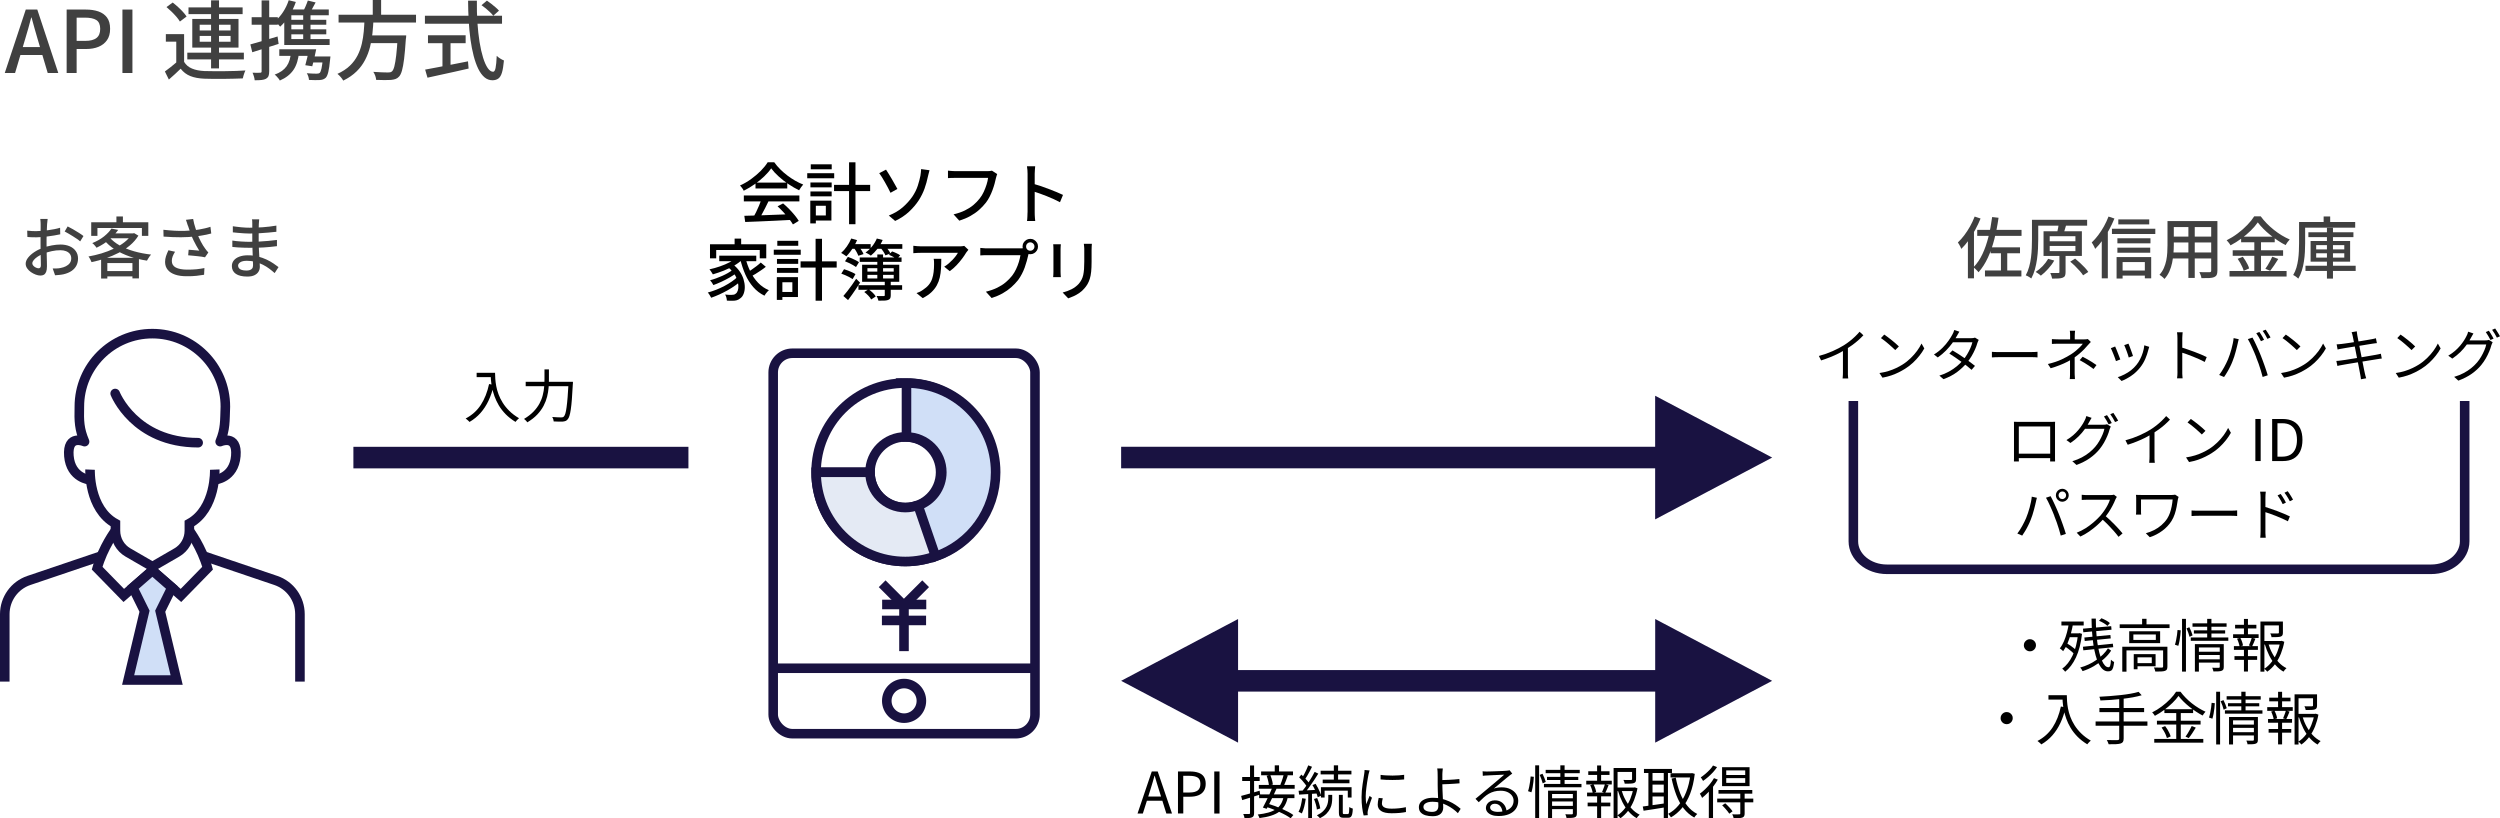 <?xml version="1.0" encoding="UTF-8"?><svg id="_レイヤー_2" xmlns="http://www.w3.org/2000/svg" viewBox="0 0 522.93 171.16"><defs><style>.cls-1{fill:#191241;}.cls-1,.cls-2,.cls-3{stroke-width:0px;}.cls-4{fill:#e4eaf4;}.cls-4,.cls-5,.cls-6,.cls-7{stroke:#191241;stroke-width:2px;}.cls-4,.cls-6,.cls-7{stroke-miterlimit:10;}.cls-5{stroke-linecap:round;stroke-linejoin:round;}.cls-5,.cls-6{fill:none;}.cls-2{fill:#404040;}.cls-3{fill:#000;}.cls-7{fill:#d0dff7;}</style></defs><g id="_レイヤー_1-2"><rect class="cls-1" x="106.71" y="60.67" width="4.51" height="70.08" transform="translate(204.67 -13.25) rotate(90)"/><polygon class="cls-1" points="370.68 142.41 346.22 129.48 346.22 140.16 258.97 140.16 258.97 129.48 234.51 142.41 258.97 155.34 258.97 144.67 346.22 144.67 346.22 155.34 370.68 142.41"/><path class="cls-2" d="M9.97,45.82c-.02.08-.03.19-.04.31,0,.13-.02.26-.04.39-.01.14-.03.26-.04.37,0,.24-.02.53-.04.86-.01.33-.03.69-.04,1.08-.01.39-.02.77-.03,1.16,0,.39,0,.76,0,1.11s0,.77.01,1.22c0,.45.02.89.03,1.32,0,.43.02.83.03,1.2,0,.37.01.66.01.88,0,.5-.06.88-.17,1.16-.12.28-.28.48-.48.59-.2.11-.44.17-.72.17-.3,0-.63-.07-.98-.2-.35-.13-.69-.31-1.01-.53s-.58-.49-.78-.78-.31-.62-.31-.95c0-.43.17-.86.5-1.28.33-.42.77-.81,1.31-1.17.54-.36,1.12-.64,1.72-.87.63-.23,1.28-.41,1.95-.53.66-.12,1.26-.18,1.81-.18.7,0,1.33.12,1.88.35s.99.57,1.3,1.01c.32.44.48.96.48,1.55,0,.55-.11,1.05-.33,1.48s-.55.81-1,1.12-1.01.55-1.69.71c-.32.07-.63.11-.93.14-.3.03-.59.05-.85.07l-.5-1.43c.28,0,.56,0,.85,0,.29,0,.56-.04.83-.1.39-.07.76-.19,1.09-.36s.6-.38.81-.66c.2-.28.3-.61.3-1,0-.36-.1-.67-.29-.92-.2-.25-.46-.44-.8-.57-.34-.13-.72-.2-1.15-.2-.61,0-1.21.06-1.81.19-.6.13-1.19.3-1.76.53-.43.17-.82.37-1.18.6-.35.23-.63.47-.84.72s-.31.48-.31.71c0,.14.05.27.14.4.09.13.21.24.34.33.14.09.28.17.43.22.15.06.29.08.41.08.14,0,.25-.05.34-.15s.13-.26.13-.5c0-.26,0-.63-.02-1.11-.01-.48-.03-1-.04-1.57,0-.57-.01-1.13-.01-1.66,0-.4,0-.82,0-1.25,0-.43,0-.85.01-1.25s0-.76.01-1.06c0-.31,0-.53,0-.67,0-.1,0-.22-.01-.36,0-.14-.02-.28-.03-.41,0-.13-.02-.24-.04-.33h1.54ZM5.67,48.24c.4.05.75.08,1.04.09.29.01.56.02.83.02.35,0,.74-.02,1.18-.06.44-.04.88-.08,1.34-.14.45-.06.9-.13,1.33-.22.43-.09.83-.18,1.18-.29l.03,1.37c-.37.08-.79.16-1.24.24-.45.08-.91.14-1.37.2s-.9.11-1.32.14c-.42.03-.78.05-1.1.05-.42,0-.77,0-1.06-.02-.29-.01-.55-.03-.78-.05l-.04-1.34ZM14.15,47.36c.35.17.73.38,1.16.62.42.25.83.5,1.22.74.39.25.7.46.93.65l-.69,1.12c-.17-.16-.39-.33-.67-.52-.28-.19-.57-.38-.88-.57-.31-.2-.62-.38-.91-.55-.29-.17-.55-.31-.78-.43l.62-1.06Z"/><path class="cls-2" d="M27.58,48.82h.25l.22-.06.9.53c-.47.76-1.05,1.43-1.76,2.03-.71.6-1.5,1.12-2.38,1.57-.88.45-1.8.84-2.76,1.16-.96.32-1.93.58-2.9.78-.07-.18-.16-.38-.28-.61-.12-.23-.24-.42-.36-.57.91-.16,1.83-.38,2.74-.65.91-.28,1.78-.61,2.6-1s1.55-.84,2.19-1.34c.64-.5,1.15-1.05,1.53-1.66v-.2ZM19.08,46.49h11.94v2.84h-1.34v-1.64h-9.3v1.64h-1.3v-2.84ZM23.31,47.81l1.41.28c-.5.71-1.12,1.38-1.86,2.02-.73.64-1.62,1.21-2.67,1.71-.07-.1-.15-.22-.25-.34s-.21-.25-.32-.36c-.11-.12-.22-.21-.32-.27.99-.4,1.82-.88,2.49-1.42.67-.55,1.17-1.08,1.52-1.62ZM21.15,53.93h7.91v4.31h-1.36v-3.21h-5.25v3.23h-1.3v-4.34ZM22.88,49.6c.54.65,1.25,1.23,2.14,1.73s1.89.91,3.02,1.23c1.12.32,2.31.55,3.56.69-.1.1-.21.23-.31.38-.1.15-.2.31-.3.46-.1.15-.18.3-.25.43-1.26-.19-2.46-.47-3.59-.86s-2.16-.88-3.09-1.46-1.71-1.28-2.35-2.09l1.16-.52ZM21.81,56.7h6.55v1.11h-6.55v-1.11ZM23.38,48.82h4.58v1.02h-5.49l.91-1.02ZM24.35,45.28h1.36v1.9h-1.36v-1.9Z"/><path class="cls-2" d="M34.17,48.06c.82.09,1.6.16,2.35.2s1.45.05,2.11.03c.66-.02,1.26-.06,1.81-.11.39-.05.79-.11,1.2-.17.41-.07.82-.15,1.23-.25.41-.09.79-.2,1.15-.32l.17,1.4c-.32.08-.67.17-1.04.25s-.76.15-1.15.21c-.39.06-.77.11-1.12.16-.91.1-1.91.16-3.02.17-1.11,0-2.33-.04-3.65-.14l-.03-1.41ZM36.62,52.65c-.21.34-.38.66-.5.97-.12.31-.18.63-.18.96,0,.62.27,1.08.82,1.37s1.32.44,2.33.45c.74,0,1.41-.02,2.02-.08.61-.07,1.16-.15,1.65-.25l-.07,1.4c-.42.07-.94.15-1.55.22-.61.07-1.32.1-2.13.09-.92,0-1.71-.11-2.38-.34s-1.19-.56-1.55-1.01c-.36-.44-.55-.99-.55-1.63,0-.41.06-.81.19-1.2s.3-.81.51-1.25l1.39.31ZM39.28,47.17c-.05-.16-.1-.34-.17-.55-.07-.21-.14-.42-.22-.64l1.51-.18c.05.31.12.64.21.99.09.35.2.7.31,1.04.11.34.22.67.32.98.21.59.48,1.17.79,1.76.31.58.6,1.06.88,1.42.1.15.21.29.32.43.11.14.23.27.35.39l-.7,1.01c-.19-.05-.42-.09-.71-.13-.29-.04-.59-.07-.92-.11-.33-.04-.66-.07-.99-.1-.33-.03-.63-.06-.9-.08l.1-1.16c.25.02.52.04.8.06.28.02.55.05.8.07s.46.04.62.06c-.19-.29-.38-.62-.59-.99-.21-.37-.41-.76-.61-1.17-.2-.41-.37-.81-.52-1.22-.15-.39-.28-.75-.38-1.06s-.2-.59-.27-.81Z"/><path class="cls-2" d="M54.22,45.89c0,.13-.02.27-.04.43-.01.15-.03.33-.04.53,0,.16-.02.39-.02.69,0,.3,0,.63-.01.99s0,.72,0,1.08v.99c0,.43.01.89.04,1.39.02.5.05.99.08,1.48s.05.93.08,1.34c.02.41.04.75.04,1.01,0,.35-.09.69-.27.99-.18.31-.46.56-.84.75s-.88.29-1.5.29c-1.05,0-1.86-.19-2.41-.57s-.83-.92-.83-1.62c0-.45.13-.84.4-1.18s.65-.6,1.15-.79c.5-.19,1.09-.29,1.78-.29.75,0,1.45.08,2.11.25s1.26.38,1.81.64c.55.26,1.03.53,1.45.82.42.29.77.54,1.06.76l-.81,1.25c-.33-.3-.7-.6-1.11-.91-.41-.31-.86-.59-1.36-.84-.5-.25-1.02-.45-1.58-.6s-1.14-.22-1.76-.22-1.05.1-1.37.3c-.31.2-.47.44-.47.72,0,.2.06.37.19.53s.31.28.57.36.58.13.98.13c.26,0,.5-.03.71-.1s.38-.18.5-.34c.12-.16.18-.39.18-.69,0-.24,0-.57-.03-.98-.02-.41-.04-.86-.05-1.34s-.03-.95-.05-1.4c-.02-.45-.03-.84-.03-1.15s0-.67,0-1.02c0-.35,0-.69,0-1.04v-1.76c0-.12,0-.27-.01-.46,0-.18-.03-.32-.06-.43h1.5ZM48.61,50.32c.23.04.5.07.81.11.31.03.62.06.95.08.33.02.64.04.93.05s.55.02.76.02c.76,0,1.47-.02,2.13-.05.67-.03,1.31-.08,1.93-.14.62-.06,1.22-.13,1.81-.2v1.3c-.49.07-.96.12-1.41.16s-.92.08-1.38.11c-.46.03-.95.05-1.46.06-.51,0-1.06.01-1.66.01-.29,0-.64,0-1.05-.02-.41-.01-.83-.04-1.25-.06-.42-.03-.79-.06-1.12-.1v-1.32ZM48.68,47.32c.23.04.51.08.82.11.31.04.63.07.97.11.33.03.65.06.94.07.3.01.56.02.78.02.92,0,1.85-.03,2.79-.1.93-.07,1.88-.18,2.83-.34v1.29c-.5.06-1.06.11-1.68.17-.62.06-1.26.1-1.93.14-.67.04-1.33.06-1.99.06-.31,0-.68-.01-1.11-.04-.43-.03-.87-.06-1.29-.1-.43-.04-.8-.08-1.11-.11v-1.27Z"/><path class="cls-2" d="M1,15.26L5.39,2h2.41l4.39,13.27h-2.21l-2.14-7.2c-.22-.72-.43-1.45-.63-2.19-.2-.74-.41-1.48-.61-2.22h-.07c-.19.76-.39,1.5-.6,2.23-.21.73-.42,1.46-.64,2.18l-2.14,7.2H1ZM3.49,11.5v-1.66h6.19v1.66H3.49Z"/><path class="cls-2" d="M13.94,15.26V2h4.01c1,0,1.87.13,2.63.39s1.35.68,1.79,1.26c.44.58.66,1.38.66,2.38s-.22,1.75-.65,2.37c-.43.62-1.02,1.08-1.77,1.39-.75.31-1.61.46-2.58.46h-2v5.02h-2.09ZM16.03,8.55h1.82c1.04,0,1.82-.2,2.34-.61.52-.41.77-1.04.77-1.91s-.27-1.5-.81-1.84-1.34-.5-2.39-.5h-1.73v4.86Z"/><path class="cls-2" d="M25.61,15.26V2h2.09v13.27h-2.09Z"/><path class="cls-2" d="M38.51,12.94c.38.64.93,1.1,1.65,1.4.71.3,1.57.47,2.58.52.52.01,1.14.02,1.88.03s1.51,0,2.32,0c.81,0,1.6-.02,2.37-.05.77-.03,1.44-.06,2.02-.1-.06.12-.13.28-.2.48s-.14.4-.2.61c-.06.21-.11.4-.14.57-.53.02-1.14.04-1.84.06-.7.02-1.43.03-2.19.04-.76,0-1.49,0-2.19,0-.7-.01-1.32-.02-1.85-.04-1.14-.05-2.11-.23-2.91-.55-.8-.32-1.47-.83-2.02-1.54-.38.37-.78.74-1.18,1.12-.4.37-.83.76-1.29,1.15l-.83-1.69c.38-.28.8-.59,1.24-.94.44-.35.87-.7,1.28-1.06h1.49ZM38.51,7.13v6.5h-1.64v-4.91h-2.18v-1.58h3.82ZM34.82,1.48l1.3-.95c.36.28.73.58,1.11.93.38.34.72.68,1.04,1.03s.56.66.76.96l-1.4,1.06c-.17-.3-.41-.63-.71-.98-.31-.35-.64-.71-1.01-1.07-.37-.36-.72-.68-1.07-.97ZM39.18,11.02h11.83v1.4h-11.83v-1.4ZM39.43,1.55h11.32v1.4h-11.32v-1.4ZM40.22,3.96h9.67v5.99h-9.67V3.96ZM41.77,5.18v1.19h6.46v-1.19h-6.46ZM41.77,7.52v1.21h6.46v-1.21h-6.46ZM44.15.07h1.66v14.24h-1.66V.07Z"/><path class="cls-2" d="M52.37,9.29c.72-.19,1.59-.44,2.6-.74s2.04-.61,3.09-.92l.22,1.55c-.95.3-1.9.6-2.87.91-.97.31-1.85.58-2.64.84l-.4-1.64ZM52.64,3.6h5.47v1.58h-5.47v-1.58ZM54.73.09h1.58v14.81c0,.42-.05.75-.14.99-.1.24-.27.43-.52.58-.24.13-.55.22-.93.26s-.86.06-1.45.06c-.01-.22-.06-.48-.15-.78s-.19-.57-.3-.8c.36.01.69.02.99.02s.5,0,.61-.02c.11,0,.19-.02.23-.06.05-.04.07-.12.07-.24V.09ZM60.87,10.78h1.69c-.13,1.6-.52,2.87-1.16,3.82-.64.95-1.6,1.7-2.87,2.25-.05-.12-.14-.26-.27-.42s-.27-.32-.41-.47c-.14-.15-.28-.27-.4-.35,1.13-.41,1.96-.99,2.5-1.75.54-.76.85-1.79.92-3.07ZM60.4.05l1.48.36c-.35,1.02-.81,1.98-1.39,2.89-.58.91-1.21,1.67-1.89,2.28-.07-.1-.17-.22-.31-.36-.13-.14-.27-.29-.41-.44-.14-.15-.26-.27-.37-.35.64-.52,1.21-1.16,1.71-1.93.5-.77.89-1.58,1.17-2.45ZM58.42,10.3h6.64v1.39h-6.64v-1.39ZM59.46,3.35l1.48-1.3v6.73h-1.48V3.35ZM59.46,8.17h9.49v1.24h-9.49v-1.24ZM60.69,1.98h8.08v1.22h-9.18l1.1-1.22ZM60.2,4.14h8.05v1.03h-8.05v-1.03ZM60.2,6.14h8.05v1.04h-8.05v-1.04ZM64.38.11l1.64.4c-.24.47-.49.92-.74,1.36-.25.44-.49.82-.7,1.14l-1.31-.38c.2-.35.41-.76.62-1.24.21-.48.38-.91.5-1.28ZM63.42,2.54h1.53v6.14h-1.53V2.54ZM64.63,10.3h1.51c-.12.6-.25,1.23-.4,1.88-.15.65-.29,1.21-.42,1.68l-1.46-.22c.13-.46.27-.99.41-1.61.14-.62.26-1.2.36-1.74ZM67.55,11.81h1.57c-.02.31-.05.52-.07.63-.11,1.16-.23,2.04-.38,2.62-.14.58-.32.99-.54,1.21-.18.16-.37.27-.56.34-.19.07-.43.11-.7.13-.23.01-.54.02-.95.02s-.83-.01-1.29-.04c-.01-.22-.06-.46-.14-.72-.08-.26-.19-.49-.32-.68.43.04.84.06,1.23.07.39.01.66.02.82.02.3,0,.51-.05.63-.14.16-.14.29-.46.4-.95.11-.49.21-1.26.31-2.31v-.2ZM65.04,11.81h3.1v1.26h-3.46l.36-1.26Z"/><path class="cls-2" d="M76.24,4.01h1.89c-.05.97-.12,1.95-.22,2.92-.1.98-.27,1.94-.51,2.89-.24.95-.58,1.86-1.04,2.73-.45.87-1.04,1.67-1.78,2.39-.74.73-1.67,1.37-2.78,1.92-.13-.23-.31-.48-.54-.75-.23-.27-.46-.49-.68-.66,1.06-.48,1.92-1.05,2.6-1.7s1.21-1.37,1.61-2.15c.4-.78.69-1.6.89-2.45.2-.85.33-1.71.41-2.58.07-.87.13-1.73.16-2.57ZM70.82,3.08h16.2v1.64h-16.2v-1.64ZM76.76,7.4h7.07v1.62h-7.07v-1.62ZM77.97,0h1.75v3.74h-1.75V0ZM83.21,7.4h1.76c-.01.2-.02.36-.03.48,0,.11-.02.22-.05.31-.11,1.68-.23,3.05-.36,4.11-.13,1.06-.28,1.88-.45,2.47s-.37,1-.61,1.25c-.23.25-.48.42-.75.51-.27.09-.59.15-.96.19-.34.02-.78.03-1.33.03-.55,0-1.13-.02-1.75-.04-.01-.25-.07-.53-.18-.85-.11-.31-.25-.59-.41-.83.64.05,1.24.08,1.81.1.57.02.98.03,1.23.03.2,0,.37-.01.5-.04.13-.03.25-.09.36-.19.19-.16.36-.5.5-1.04.14-.54.27-1.31.39-2.32s.22-2.3.31-3.87l.02-.29Z"/><path class="cls-2" d="M88.88,3.29h16.13v1.67h-16.13v-1.67ZM88.93,14.56c.72-.13,1.57-.29,2.55-.48.98-.19,2.02-.39,3.12-.6,1.1-.22,2.2-.43,3.29-.65l.13,1.51c-1,.24-2.01.47-3.04.69-1.03.22-2.02.44-2.97.65s-1.81.4-2.59.57l-.49-1.69ZM89.52,7.38h7.88v1.66h-7.88v-1.66ZM92.55,8.3h1.69v6.28h-1.69v-6.28ZM97.91.14h1.84c-.02,1.58.01,3.11.11,4.58.1,1.47.25,2.83.45,4.08s.45,2.34.74,3.27c.29.93.61,1.65.97,2.17.36.52.74.77,1.13.77.23,0,.4-.26.51-.79.11-.53.19-1.37.24-2.54.19.19.43.38.72.56.29.18.55.32.79.41-.1,1.08-.23,1.92-.41,2.52s-.43,1.02-.76,1.26-.74.36-1.24.36c-.62,0-1.18-.21-1.67-.63-.49-.42-.92-1.01-1.3-1.78-.37-.77-.69-1.67-.96-2.71-.27-1.04-.49-2.17-.66-3.41s-.29-2.54-.37-3.92-.12-2.77-.13-4.2ZM100.72,1.08l1.13-.95c.3.2.61.43.93.68.32.25.62.5.91.75.29.25.52.47.68.67l-1.19,1.06c-.17-.22-.39-.46-.66-.72-.27-.26-.56-.53-.88-.79-.32-.26-.63-.5-.93-.7Z"/><path class="cls-2" d="M413.05,45.3l1.23.41c-.32.78-.69,1.57-1.11,2.34-.42.78-.88,1.51-1.38,2.2-.49.69-1.01,1.29-1.54,1.81-.04-.11-.1-.25-.18-.42s-.17-.34-.27-.5c-.09-.17-.18-.31-.27-.42.47-.44.92-.95,1.35-1.52.43-.57.84-1.2,1.21-1.86.37-.67.69-1.35.95-2.04ZM411.63,49.03l1.26-1.25h.01v10.44h-1.27v-9.2ZM416.7,45.4l1.34.15c-.22,1.58-.52,3.07-.88,4.48-.36,1.41-.81,2.69-1.35,3.86s-1.19,2.18-1.96,3.06c-.07-.09-.16-.21-.29-.34s-.26-.26-.4-.39c-.14-.13-.26-.23-.37-.31.75-.77,1.37-1.68,1.88-2.76s.92-2.27,1.25-3.58c.33-1.32.59-2.71.78-4.17ZM413.58,48.08h9.27v1.26h-9.27v-1.26ZM415.2,56.57h7.62v1.26h-7.62v-1.26ZM416.38,51.74h6.15v1.23h-6.15v-1.23ZM418.54,52.28h1.32v5.01h-1.32v-5.01Z"/><path class="cls-2" d="M425.02,45.98h1.32v4.12c0,.59-.02,1.23-.05,1.93-.03.7-.1,1.42-.2,2.16-.1.74-.25,1.45-.44,2.15s-.45,1.33-.76,1.91c-.08-.08-.2-.15-.34-.24-.14-.08-.29-.17-.43-.25s-.28-.14-.39-.17c.3-.55.54-1.15.71-1.79.18-.64.31-1.29.39-1.96s.14-1.32.16-1.97c.02-.64.04-1.24.04-1.79v-4.1ZM425.8,45.98h10.77v1.22h-10.77v-1.22ZM428.42,54.14l1.27.36c-.34.6-.77,1.18-1.28,1.74s-1.01,1.04-1.52,1.42c-.08-.08-.18-.16-.31-.26-.13-.1-.27-.2-.41-.29-.15-.1-.27-.18-.37-.23.51-.33,1-.74,1.47-1.22.47-.49.85-1,1.15-1.52ZM427.45,48.38h8.02v5.15h-8.02v-5.15ZM428.74,49.41v1.06h5.38v-1.06h-5.38ZM428.74,51.44v1.09h5.38v-1.09h-5.38ZM430.77,52.93h1.29v3.99c0,.32-.04.57-.12.75s-.24.32-.47.41c-.23.09-.53.15-.9.17-.36.02-.8.03-1.32.03-.03-.18-.08-.38-.16-.6-.08-.22-.16-.41-.23-.58.36,0,.7.01,1.02.01h.62c.11,0,.18-.02.22-.05s.05-.09.05-.17v-3.96ZM430.59,47.01l1.57.14c-.1.36-.21.7-.31,1.04s-.21.62-.3.85l-1.33-.15c.05-.18.1-.38.15-.6.05-.22.1-.45.14-.67.04-.22.07-.42.09-.6ZM433.04,54.73l1.02-.64c.34.27.68.57,1.03.9.35.33.68.65.99.98.31.33.55.63.73.91l-1.08.71c-.17-.27-.4-.57-.7-.91s-.62-.68-.97-1.02c-.35-.34-.69-.65-1.02-.92Z"/><path class="cls-2" d="M441.05,45.3l1.23.41c-.32.78-.69,1.57-1.11,2.34-.42.78-.88,1.51-1.38,2.2-.49.69-1.01,1.29-1.54,1.81-.04-.11-.1-.25-.18-.42s-.17-.34-.27-.5c-.09-.17-.18-.31-.27-.42.47-.44.92-.95,1.35-1.52.43-.57.84-1.2,1.21-1.86.37-.67.69-1.35.95-2.04ZM439.63,49.03l1.26-1.25h.01v10.44h-1.27v-9.2ZM441.76,47.85h9.07v1.09h-9.07v-1.09ZM442.73,53.77h7.24v4.45h-1.33v-3.4h-4.65v3.44h-1.26v-4.49ZM442.9,49.84h6.92v1.06h-6.92v-1.06ZM442.9,51.81h6.87v1.05h-6.87v-1.05ZM443.09,45.89h6.47v1.05h-6.47v-1.05ZM443.41,56.59h5.87v1.06h-5.87v-1.06Z"/><path class="cls-2" d="M453.38,46.24h1.32v5.05c0,.54-.03,1.12-.08,1.75-.05.62-.14,1.26-.27,1.9-.13.64-.32,1.25-.58,1.83-.26.58-.6,1.11-1.03,1.58-.07-.09-.16-.2-.29-.31s-.26-.22-.39-.32c-.14-.1-.25-.18-.36-.24.39-.44.7-.91.92-1.42.22-.51.39-1.04.5-1.58.11-.55.18-1.09.21-1.64.03-.55.05-1.07.05-1.56v-5.04ZM454.08,52.81h8.96v1.26h-8.96v-1.26ZM454.14,46.24h8.86v1.26h-8.86v-1.26ZM454.14,49.49h8.86v1.23h-8.86v-1.23ZM457.75,46.73h1.33v11.4h-1.33v-11.4ZM462.5,46.24h1.32v10.36c0,.38-.05.68-.15.89s-.28.37-.53.48c-.25.1-.59.17-1.02.19-.43.02-.98.03-1.64.02-.02-.17-.07-.38-.16-.63s-.18-.47-.27-.64c.3.02.59.03.88.03.29,0,.54,0,.76,0,.22,0,.37,0,.46,0,.14,0,.24-.03.29-.08s.08-.14.08-.27v-10.35Z"/><path class="cls-2" d="M472.25,46.54c-.38.55-.87,1.12-1.46,1.7-.59.58-1.25,1.14-1.97,1.67-.72.53-1.48,1-2.26,1.41-.05-.1-.12-.22-.21-.35-.09-.13-.19-.26-.3-.38-.11-.13-.21-.24-.3-.33.8-.4,1.58-.88,2.32-1.44.75-.56,1.42-1.15,2.02-1.78.6-.62,1.07-1.22,1.43-1.79h1.36c.37.51.8,1.01,1.27,1.49.47.48.97.93,1.5,1.35s1.07.8,1.63,1.14c.56.34,1.12.63,1.67.86-.16.16-.32.35-.47.56-.15.21-.29.42-.4.62-.54-.28-1.09-.6-1.64-.97s-1.08-.76-1.6-1.18c-.52-.42-1-.85-1.43-1.29s-.82-.87-1.13-1.3ZM466.35,56.69h11.94v1.16h-11.94v-1.16ZM467.02,52.35h10.54v1.15h-10.54v-1.15ZM468.05,54.14l1.08-.43c.19.24.37.51.55.8.18.29.34.58.48.86.14.28.24.54.29.78l-1.13.5c-.06-.23-.15-.49-.28-.78-.13-.29-.28-.58-.45-.89-.17-.3-.35-.58-.53-.83ZM468.78,49.5h7.03v1.18h-7.03v-1.18ZM471.54,49.97h1.4v7.31h-1.4v-7.31ZM475.29,53.69l1.26.48c-.27.44-.56.88-.86,1.33-.3.45-.58.83-.83,1.15l-1.01-.43c.17-.22.34-.48.52-.78.18-.29.35-.59.51-.9.16-.31.3-.59.41-.84Z"/><path class="cls-2" d="M480.91,46.44h1.26v4.47c0,.55-.02,1.15-.05,1.79-.03.64-.1,1.3-.2,1.96-.1.66-.24,1.3-.43,1.92-.19.62-.44,1.19-.75,1.7-.07-.08-.18-.18-.31-.27s-.26-.19-.4-.29c-.13-.09-.25-.16-.36-.2.29-.48.52-.99.68-1.55.16-.55.28-1.13.36-1.72.08-.59.13-1.17.15-1.74s.04-1.11.04-1.61v-4.47ZM481.54,46.44h11.1v1.18h-11.1v-1.18ZM482.24,55.58h10.5v1.09h-10.5v-1.09ZM482.85,48.59h9.42v1.01h-9.42v-1.01ZM483.31,50.41h8.27v4.33h-8.27v-4.33ZM484.48,51.27v.9h5.88v-.9h-5.88ZM484.48,52.98v.9h5.88v-.9h-5.88ZM486.04,45.28h1.37v1.88h-1.37v-1.88ZM486.73,47.67h1.26v10.61h-1.26v-10.61Z"/><path class="cls-6" d="M44.92,98.23s.32,8.17-5.31,11.28v1.5c0,1.88-1,3.62-2.63,4.56l-5.1,2.95-5.1-2.95c-1.63-.94-2.63-2.68-2.63-4.56v-1.5c-5.64-3.11-5.31-11.28-5.31-11.28"/><path class="cls-6" d="M24.14,111.01s-2.59,3.43-3.82,7.84l5.57,5.7,5.98-5.21,5.98,5.21,5.57-5.7c-1.23-4.41-3.82-7.84-3.82-7.84"/><path class="cls-6" d="M21.21,116.28l-15.15,5.13c-3.03,1.02-5.06,3.86-5.06,7.06v14.1"/><path class="cls-6" d="M42.53,116.28l15.15,5.13c3.03,1.02,5.06,3.86,5.06,7.06v14.1"/><polygon class="cls-7" points="35.96 122.9 33.51 127.85 36.95 142.24 26.8 142.24 30.23 127.85 27.78 122.9 31.87 119.33 35.96 122.9"/><path class="cls-5" d="M44.92,100.37s4.02-.32,4.41-4.99c.39-4.67-3.28-3-3.28-3,1.11-2.65.97-4.29,1.09-7.32,0-8.43-6.83-15.27-15.27-15.27s-15.27,6.83-15.27,15.27c-.08,3.08-.02,4.68,1.09,7.32,0,0-3.66-1.67-3.28,3,.39,4.67,4.41,4.99,4.41,4.99"/><path class="cls-5" d="M24.09,82.31s4.02,10.29,17.36,10.29"/><rect class="cls-1" x="234.51" y="93.46" width="123.94" height="4.51" transform="translate(592.96 191.42) rotate(180)"/><polyline class="cls-1" points="346.21 108.64 370.69 95.71 346.21 82.78"/><path class="cls-3" d="M161.32,35.2c-.37.55-.86,1.11-1.46,1.69s-1.26,1.12-2,1.64c-.73.52-1.5.97-2.29,1.37-.05-.11-.11-.24-.2-.37-.09-.13-.18-.27-.29-.39-.1-.13-.2-.24-.29-.34.81-.36,1.59-.82,2.34-1.36.75-.54,1.42-1.12,2.02-1.72.6-.61,1.07-1.2,1.43-1.78h1.37c.37.52.79,1.02,1.26,1.48.47.47.97.9,1.5,1.3.53.4,1.08.76,1.63,1.08.56.32,1.11.58,1.67.8-.16.17-.31.36-.46.58-.15.22-.28.43-.4.62-.72-.35-1.45-.77-2.18-1.26-.74-.49-1.42-1.03-2.06-1.6s-1.17-1.15-1.6-1.73ZM155.59,40.88h11.62v1.25h-11.62v-1.25ZM155.69,45.14c.83-.02,1.79-.05,2.88-.08,1.09-.04,2.24-.08,3.46-.13s2.43-.09,3.63-.14l-.06,1.2c-1.16.07-2.33.13-3.51.18-1.18.06-2.31.11-3.37.15-1.07.05-2.02.08-2.85.11l-.18-1.3ZM159.25,41.69l1.5.41c-.21.45-.44.91-.68,1.38-.24.47-.48.92-.72,1.36-.24.43-.47.82-.69,1.17l-1.18-.39c.21-.36.43-.77.66-1.22.22-.45.43-.92.63-1.39.2-.48.35-.91.48-1.3ZM158.03,38.19h6.64v1.23h-6.64v-1.23ZM162.65,43.15l1.15-.6c.43.35.85.75,1.27,1.18s.8.86,1.16,1.29c.35.43.63.82.85,1.18l-1.22.74c-.21-.35-.48-.75-.83-1.2s-.73-.89-1.14-1.34c-.42-.45-.83-.87-1.24-1.24Z"/><path class="cls-3" d="M168.85,36.23h5.64v1.06h-5.64v-1.06ZM169.49,41.97h1.16v4.76h-1.16v-4.76ZM169.52,38.17h4.44v1.02h-4.44v-1.02ZM169.52,40.05h4.44v1.02h-4.44v-1.02ZM169.59,34.37h4.38v1.04h-4.38v-1.04ZM170.12,41.97h3.79v4.16h-3.79v-1.06h2.62v-2.03h-2.62v-1.06ZM174.46,38.67h7.55v1.3h-7.55v-1.3ZM177.6,33.95h1.34v12.95h-1.34v-12.95Z"/><path class="cls-3" d="M185.33,35.48c.16.24.35.54.57.9.22.35.45.73.68,1.13.23.4.45.77.64,1.13.2.35.36.65.49.88l-1.44.81c-.16-.34-.34-.7-.55-1.09-.21-.39-.42-.78-.64-1.16-.22-.38-.43-.74-.63-1.06-.2-.33-.38-.59-.54-.8l1.41-.73ZM185.93,45.08c1.16-.47,2.13-1.05,2.92-1.74.79-.7,1.44-1.42,1.97-2.18.52-.77.91-1.55,1.16-2.33.25-.78.43-1.48.55-2.09.05-.24.08-.5.1-.76s.04-.47.04-.61l1.76.24c-.07.22-.13.46-.19.72-.06.26-.11.46-.15.61-.17.83-.4,1.67-.7,2.51s-.71,1.66-1.22,2.46c-.55.84-1.23,1.63-2.03,2.38-.8.75-1.77,1.39-2.9,1.93l-1.32-1.13Z"/><path class="cls-3" d="M208.58,36.42c-.05.11-.09.24-.13.38s-.08.29-.12.43c-.07.35-.17.75-.29,1.19-.12.44-.27.89-.44,1.36-.17.47-.37.92-.6,1.37-.22.44-.48.85-.76,1.22-.43.55-.91,1.06-1.45,1.54-.54.48-1.15.9-1.83,1.28-.68.38-1.45.7-2.3.97l-1.2-1.32c.92-.22,1.72-.5,2.39-.83s1.26-.71,1.76-1.13.94-.88,1.32-1.37c.33-.41.61-.87.84-1.37s.43-1.01.59-1.52c.16-.51.27-.98.32-1.41h-6.87c-.3,0-.58,0-.85.01-.27,0-.49.02-.67.04v-1.57c.13.02.28.04.46.05.18.01.36.03.55.04.19.01.35.02.5.02h6.79c.12,0,.26,0,.43-.02.16-.01.32-.04.47-.08l1.08.7Z"/><path class="cls-3" d="M214.94,44.44v-8.09c0-.22,0-.48-.03-.78s-.05-.56-.1-.79h1.72c-.02.22-.04.48-.06.77-.02.29-.04.55-.04.8v8.09c0,.15,0,.33.01.55,0,.21.02.43.04.65.02.22.04.42.06.59h-1.72c.04-.24.07-.53.08-.88s.03-.65.03-.92ZM216.11,38.43c.46.13.97.29,1.54.48s1.14.4,1.72.62c.58.22,1.13.44,1.65.65s.97.41,1.33.59l-.63,1.53c-.39-.21-.83-.43-1.32-.65-.49-.22-.99-.43-1.5-.64-.51-.21-1.01-.39-1.49-.56s-.91-.31-1.29-.43v-1.58Z"/><path class="cls-3" d="M154.29,57.88l.91.69c-.37.35-.81.71-1.32,1.08-.5.36-1.05.71-1.63,1.04-.58.33-1.17.62-1.77.9-.6.27-1.17.5-1.72.69-.08-.16-.19-.35-.32-.56-.13-.21-.26-.39-.39-.53.56-.15,1.14-.34,1.73-.57s1.17-.5,1.73-.79c.56-.29,1.08-.61,1.56-.94.48-.33.89-.66,1.22-.99ZM154.23,53.76l1.11.46c-.49.49-1.07.93-1.76,1.33s-1.42.75-2.19,1.06c-.77.3-1.53.56-2.28.78-.05-.08-.11-.19-.2-.33-.08-.13-.17-.27-.26-.4-.09-.13-.17-.24-.25-.32.73-.16,1.46-.36,2.2-.62s1.42-.54,2.06-.88,1.16-.69,1.57-1.08ZM148.51,51.1h11.77v2.94h-1.36v-1.74h-9.11v1.74h-1.3v-2.94ZM153.21,56.47l.85.6c-.38.32-.85.64-1.41.96-.56.32-1.13.62-1.74.9-.6.28-1.17.51-1.69.7-.08-.15-.18-.32-.31-.52-.13-.2-.26-.36-.38-.49.39-.1.8-.23,1.24-.39.43-.16.86-.33,1.29-.52s.82-.39,1.19-.6c.37-.21.68-.42.94-.64ZM150.45,53.48h7.74v1.15h-7.74v-1.15ZM152.09,55.76l1.01-.62c.63.46,1.15.97,1.55,1.53s.69,1.14.87,1.72c.18.58.27,1.14.27,1.67,0,.53-.09,1-.25,1.41-.16.41-.39.72-.68.92-.25.21-.5.34-.74.41-.24.07-.53.11-.88.11-.17,0-.35,0-.56,0-.21,0-.42-.02-.64-.03,0-.18-.04-.39-.1-.63-.06-.24-.15-.46-.27-.64.26.03.51.05.74.06.23,0,.43.01.59.01.19,0,.35-.02.5-.05.15-.03.29-.11.42-.23.18-.13.32-.35.41-.64.1-.3.14-.65.11-1.06s-.12-.84-.28-1.29-.41-.92-.75-1.37-.77-.89-1.32-1.29ZM153.66,49.91h1.37v1.93h-1.37v-1.93ZM155.93,53.96c.25,1.01.59,1.96,1.03,2.85.43.89.97,1.67,1.61,2.34.64.67,1.39,1.19,2.26,1.55-.1.08-.21.19-.33.33-.12.14-.23.28-.34.42-.11.15-.19.28-.26.4-.91-.45-1.69-1.05-2.34-1.8s-1.21-1.62-1.65-2.62-.8-2.08-1.08-3.25l1.11-.22ZM159.15,54.93l1.04.88c-.32.25-.66.51-1.04.76-.37.26-.75.5-1.12.73s-.72.43-1.04.59l-.84-.8c.31-.18.65-.39,1.01-.64.37-.25.73-.51,1.08-.78.35-.27.65-.52.9-.76Z"/><path class="cls-3" d="M161.85,52.23h5.64v1.06h-5.64v-1.06ZM162.49,57.97h1.16v4.76h-1.16v-4.76ZM162.52,54.17h4.44v1.02h-4.44v-1.02ZM162.52,56.05h4.44v1.02h-4.44v-1.02ZM162.59,50.37h4.38v1.04h-4.38v-1.04ZM163.12,57.97h3.79v4.16h-3.79v-1.06h2.62v-2.03h-2.62v-1.06ZM167.46,54.67h7.55v1.3h-7.55v-1.3ZM170.6,49.95h1.34v12.95h-1.34v-12.95Z"/><path class="cls-3" d="M178.06,49.89l1.22.34c-.18.42-.39.84-.64,1.25-.25.42-.51.81-.78,1.17-.28.36-.55.69-.83.97-.08-.07-.18-.16-.32-.24-.13-.09-.27-.18-.41-.27-.14-.09-.25-.16-.36-.2.43-.37.83-.83,1.2-1.36.37-.53.68-1.08.91-1.65ZM175.98,57.23l.57-.92c.27.08.55.17.85.29s.59.25.86.37.5.25.68.37l-.59,1.04c-.18-.13-.4-.26-.67-.4-.27-.13-.55-.27-.85-.41-.3-.13-.59-.25-.87-.34ZM176.41,61.91c.25-.29.53-.63.84-1.02.31-.39.62-.81.94-1.26.32-.45.62-.89.9-1.32l.81.81c-.25.4-.52.81-.8,1.24-.29.42-.57.84-.86,1.25s-.57.79-.85,1.16l-.97-.85ZM176.76,54.64l.59-.91c.26.08.54.19.83.32s.57.26.84.4c.27.14.48.27.65.4l-.62,1.01c-.17-.13-.38-.27-.64-.42s-.53-.29-.83-.43c-.29-.14-.57-.26-.83-.36ZM177.81,51.07h4.31v.97h-4.31v-.97ZM178.65,51.92l1.04-.31c.18.23.36.5.54.78.18.29.31.54.4.76l-1.09.35c-.07-.21-.2-.47-.36-.78-.17-.3-.34-.57-.52-.8ZM179.56,59.65h9.14v.97h-9.14v-.97ZM179.83,53.86h8.75v.91h-8.75v-.91ZM180.33,55.37h7.77v3.58h-7.77v-3.58ZM180.78,61.08l.9-.57c.3.21.59.45.87.72.28.28.49.53.63.78l-.95.63c-.12-.24-.32-.51-.6-.8s-.56-.54-.85-.76ZM183.41,49.89l1.22.31c-.27.64-.63,1.25-1.08,1.83-.45.57-.91,1.05-1.39,1.44-.07-.07-.18-.14-.32-.22-.14-.08-.28-.16-.42-.24-.14-.08-.27-.14-.38-.19.5-.34.96-.77,1.38-1.29.42-.51.74-1.06.99-1.64ZM181.44,56.1v.71h5.5v-.71h-5.5ZM181.44,57.5v.74h5.5v-.74h-5.5ZM183.27,51.07h5.47v.97h-5.47v-.97ZM185.06,58.87h1.26v2.9c0,.28-.04.49-.12.64s-.23.26-.44.34c-.21.07-.48.12-.81.13-.32,0-.73.01-1.21.01-.03-.15-.08-.31-.15-.49-.08-.18-.15-.34-.22-.48.32,0,.62.01.9.01h.56c.09,0,.16-.01.19-.04.03-.03.05-.08.05-.17v-2.86ZM183.51,53.23h1.2v5.42h-1.2v-5.42ZM184.18,51.83l.99-.35c.21.23.42.49.63.78.21.28.36.54.46.76l-1.06.39c-.08-.22-.22-.48-.42-.78s-.4-.57-.6-.8ZM185.94,53.3l.66-.71c.28.09.58.22.91.37.33.15.59.3.78.44l-.69.8c-.18-.14-.43-.3-.75-.47s-.63-.32-.92-.43Z"/><path class="cls-3" d="M202.55,52.26c-.07.07-.14.17-.23.29-.09.12-.17.22-.23.3-.2.35-.47.75-.82,1.22-.35.47-.75.94-1.19,1.41s-.92.88-1.42,1.24l-1.16-.94c.31-.18.61-.39.9-.64s.57-.51.83-.78c.26-.27.48-.53.68-.79.2-.26.34-.49.45-.69h-7.67c-.28,0-.55,0-.81.02s-.54.04-.84.06v-1.55c.26.03.53.06.81.08.28.03.56.04.84.04h7.83c.1,0,.23,0,.39,0,.15,0,.3-.02.45-.04.15-.02.25-.04.33-.06l.88.83ZM196.89,54.12c0,.73-.02,1.42-.06,2.07-.04.65-.12,1.27-.26,1.86-.13.58-.34,1.13-.62,1.64-.28.51-.66.99-1.13,1.44-.48.45-1.08.86-1.82,1.23l-1.29-1.05c.21-.07.43-.16.67-.27.24-.12.46-.25.68-.41.5-.33.91-.68,1.22-1.06s.54-.8.69-1.24c.15-.44.26-.92.32-1.43.06-.51.09-1.06.09-1.64,0-.19,0-.37-.01-.55,0-.18-.03-.37-.07-.57h1.6Z"/><path class="cls-3" d="M215.32,52.6c-.06.11-.11.24-.15.38s-.08.29-.1.43c-.08.36-.18.75-.3,1.19-.12.44-.26.89-.43,1.36s-.37.92-.6,1.36c-.23.44-.48.85-.76,1.23-.43.54-.91,1.05-1.45,1.53-.54.48-1.15.91-1.83,1.29-.68.38-1.44.7-2.28.97l-1.2-1.32c.92-.23,1.71-.51,2.38-.84.67-.33,1.26-.7,1.76-1.13.5-.42.95-.88,1.34-1.37.32-.41.59-.87.83-1.37.24-.5.43-1.01.59-1.52.15-.51.26-.98.33-1.41h-6.89c-.3,0-.58,0-.84.01-.26,0-.49.02-.67.04v-1.57c.14,0,.3.02.47.04s.35.03.54.04c.19,0,.35.01.5.01h6.79c.12,0,.26,0,.43-.01.16,0,.32-.03.47-.07l1.09.7ZM213.89,51.57c0-.3.07-.57.22-.81s.34-.44.58-.58c.24-.14.51-.22.81-.22s.57.07.81.22c.24.14.44.34.59.58s.22.51.22.81-.07.57-.22.81-.35.44-.59.58c-.24.14-.51.22-.81.22s-.57-.07-.81-.22c-.24-.14-.44-.34-.58-.58s-.22-.51-.22-.81ZM214.63,51.57c0,.24.08.45.25.62.17.17.37.25.62.25s.45-.08.62-.25.26-.37.26-.62-.09-.45-.26-.62c-.17-.17-.38-.26-.62-.26s-.45.09-.62.26c-.17.17-.25.38-.25.62Z"/><path class="cls-3" d="M221.9,51.11c0,.14-.02.3-.04.48-.01.18-.02.36-.02.56v4.69c0,.18,0,.38.02.59.01.22.03.4.04.54h-1.61c0-.11.02-.28.04-.5.01-.22.02-.43.02-.64v-4.69c0-.13,0-.3-.01-.51,0-.21-.02-.38-.04-.53h1.61ZM228.39,51c0,.18-.02.37-.04.59s-.02.45-.02.7v2.49c0,.79-.03,1.48-.09,2.06-.06.58-.16,1.08-.29,1.49-.13.42-.29.78-.48,1.11s-.42.63-.68.92c-.3.35-.64.67-1.04.93-.39.27-.79.49-1.19.67-.4.18-.77.33-1.12.45l-1.16-1.22c.66-.17,1.28-.4,1.86-.69.57-.29,1.08-.67,1.5-1.13.24-.29.44-.58.59-.87.15-.29.27-.61.35-.97.08-.35.13-.76.17-1.22.03-.46.05-.99.05-1.61v-2.41c0-.25,0-.49-.03-.7s-.04-.41-.06-.59h1.67Z"/><path class="cls-3" d="M237.94,170.17l2.98-8.8h1.24l2.99,8.8h-1.18l-1.54-4.92c-.16-.5-.31-1-.46-1.48-.14-.48-.29-.98-.43-1.49h-.05c-.14.51-.28,1.01-.43,1.49-.15.48-.3.98-.45,1.48l-1.56,4.92h-1.12ZM239.49,167.49v-.88h4.06v.88h-4.06Z"/><path class="cls-3" d="M246.4,170.17v-8.8h2.51c.66,0,1.23.08,1.73.25s.88.43,1.15.81c.27.38.41.88.41,1.52s-.14,1.12-.41,1.52c-.27.4-.65.7-1.14.89s-1.05.29-1.69.29h-1.45v3.5h-1.1ZM247.5,165.77h1.31c.77,0,1.34-.14,1.72-.43s.56-.75.56-1.38-.19-1.08-.58-1.32c-.39-.24-.97-.36-1.75-.36h-1.26v3.49Z"/><path class="cls-3" d="M253.99,170.17v-8.8h1.1v8.8h-1.1Z"/><path class="cls-3" d="M259.62,166.48c.49-.12,1.08-.28,1.76-.48s1.39-.4,2.1-.61l.11.8c-.66.21-1.31.41-1.97.62-.66.2-1.25.39-1.79.55l-.22-.88ZM259.83,162.52h3.66v.84h-3.66v-.84ZM261.46,160.11h.86v9.92c0,.26-.03.47-.09.61-.06.14-.17.25-.33.32-.15.07-.36.12-.61.14-.26.02-.58.03-.97.02-.02-.11-.05-.25-.1-.42s-.11-.32-.17-.44c.27,0,.52.01.74.01h.46c.08,0,.14-.02.17-.05.03-.04.05-.09.05-.17v-9.94ZM268.48,166.66l.88.13c-.14.67-.36,1.25-.65,1.75-.29.49-.67.91-1.13,1.25-.47.34-1.04.62-1.72.83-.68.22-1.48.38-2.41.5-.03-.12-.08-.25-.16-.4-.07-.14-.14-.26-.2-.35.86-.1,1.6-.23,2.23-.41s1.15-.41,1.58-.7.77-.65,1.03-1.08c.26-.43.45-.94.57-1.53ZM263.31,164.19h7.5v.79h-7.5v-.79ZM263.38,166.16h7.38v.79h-7.38v-.79ZM263.79,161.37h6.67v.79h-6.67v-.79ZM266.13,164.76l.9.18c-.21.46-.43.94-.68,1.46-.24.52-.49,1.02-.73,1.5-.24.48-.46.91-.67,1.28l-.79-.26c.2-.36.42-.78.65-1.26.24-.48.47-.97.7-1.48s.44-.98.61-1.41ZM264.78,168.75l.53-.61c.45.14.92.29,1.4.47.49.18.97.37,1.44.58.47.21.91.42,1.33.64.41.22.76.43,1.05.65l-.56.68c-.28-.21-.62-.42-1.02-.65-.4-.22-.83-.44-1.3-.65-.47-.21-.95-.41-1.44-.61-.49-.19-.97-.36-1.42-.49ZM264.93,162.27l.78-.16c.09.22.17.45.25.69.08.24.14.48.19.7s.09.42.1.6l-.83.2c0-.18-.04-.38-.08-.62-.05-.24-.11-.48-.17-.73-.07-.25-.15-.48-.23-.7ZM266.64,160.09h.9v1.63h-.9v-1.63ZM268.49,162.09l.89.12c-.13.35-.26.72-.4,1.1-.14.38-.27.7-.4.97l-.77-.13c.08-.18.16-.4.25-.64s.17-.49.25-.74.14-.47.19-.67Z"/><path class="cls-3" d="M272.37,166.96l.76.12c-.08.57-.19,1.13-.33,1.67-.14.55-.3,1.01-.49,1.4-.05-.03-.12-.07-.2-.11s-.18-.09-.26-.13-.16-.07-.23-.1c.2-.37.36-.81.48-1.31s.21-1.02.28-1.54ZM271.63,165.4c.52-.02,1.14-.05,1.85-.09.72-.04,1.45-.07,2.2-.11v.76c-.7.05-1.4.09-2.09.14s-1.31.08-1.85.11l-.11-.8ZM271.74,162.6l.47-.58c.22.19.43.4.65.64.22.23.42.46.61.68.18.22.33.43.43.61l-.5.67c-.1-.19-.25-.41-.43-.65-.18-.24-.38-.48-.59-.72s-.43-.46-.64-.66ZM274.99,161.46l.76.36c-.27.44-.58.91-.91,1.41-.34.5-.67.98-1.01,1.45-.34.46-.66.87-.97,1.21l-.55-.31c.22-.26.46-.57.71-.91s.49-.7.73-1.07.47-.74.68-1.11.4-.71.56-1.03ZM273.65,160.09l.79.3c-.14.3-.3.6-.47.92-.17.32-.34.63-.52.93-.17.3-.33.56-.49.79l-.62-.28c.15-.23.31-.5.47-.82.16-.31.32-.63.47-.96.15-.33.27-.62.37-.89ZM273.64,165.76h.79v5.38h-.79v-5.38ZM274.53,164.21l.66-.26c.17.26.33.54.48.84.15.3.29.6.41.88s.21.53.27.75l-.72.34c-.05-.23-.13-.49-.25-.79s-.25-.59-.39-.9c-.14-.31-.3-.59-.47-.86ZM274.85,167.12l.66-.19c.15.34.29.72.41,1.12s.2.75.24,1.05l-.71.23c-.02-.3-.09-.66-.21-1.07-.12-.41-.25-.79-.39-1.13ZM277.84,166.27h.82v.76c0,.3-.03.62-.08.98-.05.36-.16.72-.34,1.09-.17.37-.43.73-.77,1.09-.34.35-.8.67-1.37.96-.07-.09-.17-.19-.29-.31s-.24-.22-.35-.3c.54-.26.96-.54,1.28-.85.32-.31.56-.62.71-.94.16-.32.26-.63.31-.92s.08-.56.08-.8v-.74ZM276.24,161.22h6.44v.76h-6.44v-.76ZM276.3,164.66h6.41v2.16h-.79v-1.43h-4.85v1.43h-.77v-2.16ZM276.67,163.07h5.6v.77h-5.6v-.77ZM279,160.08h.89v3.37h-.89v-3.37ZM280.05,166.26h.82v3.67c0,.15.02.25.05.29s.11.06.23.06h.76c.08,0,.14-.03.19-.1.04-.07.07-.21.09-.42.02-.21.03-.53.04-.95.09.06.21.13.35.19.15.06.28.11.39.14-.02.5-.06.89-.13,1.17-.07.28-.17.47-.3.58-.13.11-.31.16-.53.16h-.97c-.26,0-.47-.03-.61-.1-.14-.07-.24-.18-.29-.34-.05-.16-.08-.38-.08-.67v-3.67Z"/><path class="cls-3" d="M286.48,161.15c-.02.06-.04.15-.07.25-.03.1-.06.2-.08.3-.03.1-.05.19-.07.26-.04.22-.09.48-.14.77-.06.29-.11.6-.16.94-.05.33-.1.67-.14,1.01s-.08.67-.11.99c-.03.32-.04.62-.04.89,0,.3,0,.58.03.84.02.26.05.54.08.84.07-.18.15-.38.23-.59s.16-.41.25-.62c.08-.2.16-.39.22-.55l.5.38c-.1.29-.22.6-.34.95-.12.34-.23.67-.32.99-.09.32-.16.57-.2.75-.02.09-.03.18-.05.29-.02.1-.02.19-.01.25,0,.06.01.13.02.21,0,.08,0,.15.02.21l-.86.06c-.12-.42-.22-.97-.31-1.64s-.13-1.41-.13-2.21c0-.44.02-.89.06-1.35s.09-.91.16-1.34c.06-.44.13-.84.19-1.2.06-.36.11-.67.14-.92.02-.14.04-.29.06-.44.02-.15.02-.29.02-.41l1.07.1ZM289.24,166.96c-.06.22-.1.41-.13.59-.03.18-.05.35-.05.52,0,.14.03.27.09.4.06.13.16.25.31.35.15.1.35.18.62.24.26.06.6.09,1.01.09.54,0,1.06-.03,1.54-.08.48-.05.96-.13,1.44-.23l.02,1.01c-.38.08-.81.14-1.31.19-.5.04-1.06.07-1.69.07-1.01,0-1.75-.16-2.21-.48-.47-.32-.7-.76-.7-1.32,0-.2.02-.41.05-.64.04-.23.09-.49.15-.77l.86.08ZM288.77,162.08c.33.05.71.09,1.15.11.44.03.89.04,1.36.04.47,0,.92-.02,1.34-.05.43-.03.79-.07,1.09-.11v.97c-.32.03-.69.06-1.12.08-.43.02-.87.03-1.33.03s-.91,0-1.34-.03c-.43-.02-.81-.05-1.14-.08v-.96Z"/><path class="cls-3" d="M301.79,160.75c0,.08-.02.19-.03.34s-.02.29-.04.44c-.01.15-.02.29-.02.41v2.2c0,.33,0,.71.03,1.15.02.44.04.88.06,1.34.02.46.04.89.06,1.29.02.4.03.73.03.99s-.04.48-.12.7c-.08.22-.21.41-.38.58s-.4.3-.68.4c-.28.1-.62.14-1.02.14-.55,0-1.04-.06-1.48-.19s-.77-.33-1.03-.61-.38-.64-.38-1.1c0-.36.11-.69.32-.98s.55-.53,1-.71,1.02-.27,1.7-.27c.59,0,1.17.07,1.72.2.56.14,1.08.32,1.57.54.49.22.94.47,1.36.75.41.28.77.55,1.07.82l-.58.91c-.3-.3-.64-.6-1.03-.88-.39-.28-.81-.54-1.27-.77-.46-.23-.93-.41-1.43-.54-.5-.13-1.01-.2-1.54-.2-.62,0-1.1.1-1.44.3s-.5.46-.5.79.16.58.48.76c.32.18.77.27,1.34.27.44,0,.77-.1.98-.31s.32-.51.32-.93c0-.22,0-.52-.02-.89-.02-.37-.03-.77-.05-1.21-.02-.43-.03-.85-.05-1.27-.02-.41-.02-.77-.02-1.09v-1.55c0-.26,0-.47-.01-.64,0-.14,0-.29-.01-.45,0-.16-.02-.3-.03-.43-.01-.13-.03-.23-.05-.31h1.14ZM301.18,163.17c.2,0,.46,0,.79-.01.33,0,.68-.02,1.07-.04.38-.02.77-.04,1.15-.07.38-.03.74-.06,1.07-.1l.04.9c-.33.03-.69.06-1.07.08-.39.02-.77.05-1.16.07-.38.02-.74.03-1.07.04-.33,0-.6.01-.81.01v-.89Z"/><path class="cls-3" d="M310.15,161.33c.14.02.28.03.44.04s.29.01.41.01.32,0,.59-.01c.28,0,.59-.02.94-.03.35-.01.7-.02,1.04-.04.35-.01.66-.03.94-.04.28-.02.48-.03.61-.04.18-.02.31-.03.41-.05.1-.02.18-.03.24-.05l.55.7c-.1.07-.21.15-.33.23-.12.08-.23.17-.34.26-.15.11-.36.27-.61.49-.26.21-.54.45-.85.71-.31.26-.61.51-.91.76s-.56.47-.8.67c.28-.1.56-.16.85-.2.28-.04.56-.05.82-.05.66,0,1.25.12,1.77.37s.92.58,1.21,1c.29.42.44.91.44,1.45,0,.64-.17,1.2-.5,1.68-.34.48-.81.85-1.43,1.11s-1.35.39-2.2.39c-.54,0-1.01-.07-1.4-.22-.39-.14-.69-.34-.91-.6s-.32-.55-.32-.89c0-.27.08-.53.23-.77.15-.24.37-.43.65-.58.28-.14.6-.22.97-.22.54,0,.98.11,1.33.33.35.22.62.51.82.86.19.36.3.74.32,1.15l-.86.14c-.03-.51-.19-.93-.47-1.27s-.67-.5-1.15-.5c-.27,0-.5.08-.68.23-.18.15-.28.33-.28.54,0,.29.15.52.44.68s.68.25,1.15.25c.68,0,1.27-.09,1.77-.28.5-.18.88-.45,1.15-.8.27-.35.4-.78.4-1.27,0-.39-.12-.74-.35-1.06-.23-.31-.55-.56-.95-.74-.4-.18-.87-.27-1.39-.27s-.96.05-1.36.16c-.4.11-.77.26-1.12.46-.35.2-.69.45-1.03.75-.34.3-.7.64-1.09,1.03l-.68-.71c.25-.2.52-.43.82-.68s.6-.5.91-.76c.3-.25.59-.49.85-.71.26-.22.48-.4.65-.55.17-.14.38-.31.63-.52s.51-.43.79-.67c.27-.23.53-.45.77-.66s.44-.38.59-.5c-.13,0-.32,0-.56.02-.25.01-.52.02-.83.04s-.61.03-.91.04c-.3.02-.57.03-.82.04s-.43.02-.56.03-.26.02-.4.02c-.14,0-.27.02-.4.05l-.04-1Z"/><path class="cls-3" d="M320.17,162.41l.67.08c-.02.31-.05.66-.09,1.05s-.1.77-.17,1.16c-.07.38-.16.73-.25,1.03l-.71-.24c.1-.27.18-.59.25-.95s.13-.73.19-1.1c.05-.38.09-.72.11-1.03ZM321.12,160.09h.82v11.03h-.82v-11.03ZM322.05,162.09l.6-.24c.14.27.27.57.4.89.13.32.22.59.28.81l-.64.31c-.06-.23-.14-.52-.26-.85s-.24-.64-.37-.92ZM322.95,163.98h7.85v.7h-7.85v-.7ZM323.31,161.03h7.13v.7h-7.13v-.7ZM323.59,162.5h6.54v.66h-6.54v-.66ZM323.81,165.38h5.39v.7h-4.55v5.05h-.84v-5.75ZM324.42,166.97h4.79v.68h-4.79v-.68ZM324.43,168.57h4.81v.68h-4.81v-.68ZM326.38,160.09h.89v4.1h-.89v-4.1ZM328.99,165.38h.85v4.75c0,.22-.03.4-.09.53-.06.13-.17.22-.34.29-.17.07-.39.11-.67.13-.28.01-.63.02-1.06.02-.02-.11-.05-.24-.1-.39-.05-.15-.11-.28-.16-.39.3,0,.59.01.85.02.26,0,.43,0,.51,0,.14,0,.22-.08.22-.2v-4.74Z"/><path class="cls-3" d="M331.8,163.31h5.34v.78h-5.34v-.78ZM331.97,165.79h5.02v.78h-5.02v-.78ZM332.09,167.88h4.74v.78h-4.74v-.78ZM332.22,161.33h4.45v.77h-4.45v-.77ZM332.63,164.23l.68-.18c.14.26.27.54.37.84.1.3.17.56.19.77l-.72.22c-.02-.22-.09-.48-.19-.79-.1-.31-.21-.59-.34-.86ZM334.07,160.11h.84v3.48h-.84v-3.48ZM334.07,166.13h.84v4.98h-.84v-4.98ZM335.69,164.04l.78.19c-.12.29-.24.58-.35.87-.12.29-.23.54-.35.75l-.66-.19c.06-.15.13-.32.21-.52.08-.19.15-.39.22-.58.07-.2.12-.37.16-.52ZM337.53,160.65h4.28v.82h-3.46v9.68h-.83v-10.5ZM337.97,164.73h3.94v.74h-3.94v-.74ZM341.63,164.73h.16l.16-.04.56.2c-.16.86-.4,1.69-.71,2.48-.32.79-.71,1.51-1.19,2.15-.48.64-1.03,1.19-1.67,1.63-.07-.1-.17-.21-.28-.33-.12-.12-.23-.21-.33-.28.61-.4,1.14-.9,1.58-1.49.45-.6.82-1.25,1.11-1.96s.5-1.43.62-2.16v-.2ZM339.15,165.22c.22.75.51,1.47.88,2.14.37.68.8,1.28,1.29,1.81.49.53,1.04.94,1.65,1.24-.1.08-.22.19-.34.34-.12.15-.22.28-.29.39-.62-.35-1.17-.82-1.67-1.39-.5-.58-.94-1.24-1.31-1.98s-.68-1.53-.92-2.35l.71-.19ZM341.38,160.65h.84v2.32c0,.22-.03.4-.09.53-.06.13-.18.23-.37.3-.18.06-.43.1-.74.11-.31.01-.7.02-1.17.02-.02-.12-.05-.25-.1-.4-.05-.15-.11-.28-.17-.39.26,0,.49.01.7.02.21,0,.39,0,.55,0s.26,0,.31-.01c.1,0,.17-.02.2-.05.03-.02.04-.07.04-.13v-2.32Z"/><path class="cls-3" d="M343.62,168.7c.4-.06.86-.12,1.37-.19.51-.07,1.06-.14,1.64-.23s1.16-.17,1.75-.26l.05.83c-.82.14-1.65.27-2.47.4-.82.13-1.54.24-2.17.33l-.17-.89ZM343.87,160.84h5.86v.85h-5.86v-.85ZM344.8,161.16h.86v7.79h-.86v-7.79ZM345.28,163.29h3.11v.82h-3.11v-.82ZM345.28,165.78h3.11v.82h-3.11v-.82ZM348.01,161.16h.88v9.95h-.88v-9.95ZM353.59,161.75h.17l.16-.04.58.16c-.19,1.6-.52,2.99-.97,4.16-.46,1.17-1.02,2.17-1.7,2.98-.68.81-1.45,1.47-2.31,1.96-.07-.11-.16-.24-.28-.39-.11-.15-.22-.27-.31-.35.79-.41,1.51-.99,2.15-1.75.64-.76,1.18-1.68,1.61-2.77.44-1.09.74-2.34.91-3.74v-.2ZM349.43,161.75h4.44v.88h-4.44v-.88ZM350.52,162.67c.22,1.15.52,2.22.91,3.22.39.99.88,1.86,1.47,2.61.59.75,1.29,1.33,2.12,1.76-.06.06-.14.13-.22.22s-.16.18-.23.27c-.07.09-.13.18-.18.26-.87-.49-1.61-1.13-2.23-1.93s-1.12-1.72-1.52-2.77c-.4-1.05-.73-2.21-.99-3.46l.86-.17Z"/><path class="cls-3" d="M358.53,162.77l.79.31c-.27.48-.59.95-.95,1.42-.36.47-.74.91-1.14,1.31-.4.41-.8.77-1.2,1.09-.02-.06-.06-.15-.12-.26-.06-.11-.12-.22-.18-.34-.06-.11-.12-.2-.17-.28.36-.26.72-.57,1.09-.92.37-.35.71-.73,1.03-1.12.32-.4.6-.8.84-1.22ZM358.31,160.12l.85.34c-.23.35-.51.7-.83,1.06-.32.35-.67.68-1.03,1-.36.31-.72.59-1.07.83-.03-.07-.08-.15-.14-.25-.06-.09-.12-.18-.18-.28-.06-.09-.11-.17-.16-.22.32-.21.64-.45.97-.73.32-.28.63-.56.91-.86s.51-.59.68-.88ZM357.45,164.88l.85-.84.02.02v7.06h-.88v-6.24ZM359.19,167.05h7.55v.78h-7.55v-.78ZM359.46,165.25h7.07v.77h-7.07v-.77ZM360.21,160.47h5.75v3.97h-5.75v-3.97ZM360.23,168.45l.64-.42c.28.25.57.53.86.85.3.32.52.59.67.83l-.68.49c-.1-.16-.23-.34-.4-.55-.17-.2-.35-.41-.53-.62-.19-.21-.37-.41-.56-.58ZM361.08,161.15v.96h3.97v-.96h-3.97ZM361.08,162.77v.98h3.97v-.98h-3.97ZM364.03,165.92h.9v4.22c0,.24-.03.43-.1.56-.06.13-.19.23-.37.31-.18.06-.41.1-.71.12-.3.02-.67.02-1.12.02-.02-.12-.05-.26-.11-.41-.06-.16-.12-.29-.19-.4.34,0,.65.01.92.01s.45,0,.53-.01c.1,0,.17-.03.2-.05s.04-.08.04-.15v-4.21Z"/><path class="cls-3" d="M380.45,74.46c1.04-.28,2.01-.62,2.9-1.02.9-.4,1.68-.81,2.34-1.22.42-.26.82-.55,1.22-.86.39-.31.77-.63,1.12-.97s.66-.67.94-1l.8.74c-.34.36-.7.71-1.09,1.06s-.81.67-1.24.99c-.44.32-.89.62-1.36.92-.44.26-.94.54-1.49.82-.55.28-1.14.54-1.76.79-.62.25-1.26.48-1.9.68l-.48-.94ZM385.5,72.72l1.03-.31v5.47c0,.15,0,.31,0,.48s.01.32.03.47c.01.14.03.26.04.34h-1.18c0-.08.02-.19.03-.34.01-.14.02-.3.03-.47,0-.17.01-.33.01-.48v-5.16Z"/><path class="cls-3" d="M393.11,78.03c.7-.1,1.35-.25,1.93-.43.58-.18,1.11-.39,1.59-.62.48-.23.91-.46,1.29-.7.62-.38,1.18-.83,1.7-1.33s.98-1.02,1.37-1.55c.39-.54.7-1.05.94-1.54l.58,1.02c-.27.5-.61,1-1.01,1.51-.4.51-.85,1-1.36,1.48s-1.06.9-1.67,1.28c-.4.25-.84.49-1.31.73-.48.24-1,.46-1.56.65s-1.18.35-1.84.47l-.64-.98ZM394.14,69.99c.22.14.46.32.74.53.28.21.57.44.86.67.29.24.56.47.82.69.26.22.47.42.63.59l-.76.76c-.15-.15-.35-.34-.59-.56-.24-.22-.5-.46-.79-.7-.29-.24-.57-.48-.85-.7-.28-.22-.53-.4-.76-.55l.68-.73Z"/><path class="cls-3" d="M409.85,69.37c-.1.16-.21.33-.3.5s-.18.32-.24.43c-.24.44-.55.92-.93,1.45-.38.52-.82,1.05-1.33,1.57-.51.52-1.08,1-1.72,1.45l-.8-.62c.69-.42,1.28-.89,1.79-1.4.51-.51.93-1.01,1.27-1.5s.61-.91.79-1.27c.06-.1.14-.25.22-.44.08-.19.13-.36.17-.51l1.09.35ZM413.89,71.1c-.05.09-.11.19-.15.32-.05.12-.09.23-.13.33-.11.41-.27.85-.48,1.32-.21.47-.45.95-.73,1.42-.28.48-.6.93-.96,1.37-.54.66-1.21,1.3-2.01,1.91-.8.61-1.78,1.13-2.91,1.54l-.86-.74c.74-.23,1.42-.52,2.03-.86.61-.34,1.16-.71,1.65-1.12.49-.41.91-.83,1.27-1.26.31-.37.6-.77.86-1.21.26-.44.49-.88.68-1.31.19-.44.33-.84.42-1.22h-4.45l.38-.85h3.81c.16,0,.31,0,.45-.03.13-.02.25-.05.35-.09l.79.48ZM408.4,73.29c.38.22.79.47,1.21.74.42.27.85.55,1.27.85s.82.58,1.21.86c.38.28.72.54,1.02.79l-.71.83c-.27-.25-.6-.52-.98-.82-.38-.3-.78-.6-1.21-.91-.42-.31-.85-.61-1.27-.89s-.82-.55-1.19-.78l.65-.66Z"/><path class="cls-3" d="M416.64,73.59c.12,0,.27.02.45.03s.37.02.58.02c.21,0,.43,0,.64,0h6.58c.3,0,.56,0,.78-.02.21-.02.39-.03.52-.04v1.18c-.12,0-.3-.02-.53-.04-.24-.02-.49-.02-.75-.02h-6.59c-.33,0-.64,0-.94.02-.29.01-.54.03-.73.04v-1.18Z"/><path class="cls-3" d="M437.34,71.53c-.1.11-.22.23-.34.36-.12.13-.23.25-.33.36-.2.25-.45.52-.74.82-.29.3-.61.59-.96.89-.35.3-.71.58-1.1.85-.43.3-.9.58-1.4.84-.5.26-1.04.5-1.62.73-.58.23-1.22.45-1.91.65l-.58-.89c1.14-.27,2.09-.59,2.88-.96.78-.37,1.44-.73,1.98-1.08.36-.23.7-.48,1.02-.75.31-.27.6-.53.85-.78s.44-.47.57-.67h-4.98c-.14,0-.3,0-.49,0s-.37,0-.54.02c-.17,0-.32.02-.45.02v-1.01c.2.02.44.03.73.04.28.01.53.02.73.02h5.3c.14,0,.27,0,.41-.02.14-.01.25-.03.35-.05l.62.6ZM433.96,74.3v.83c0,.32,0,.65,0,1,0,.35,0,.68,0,1v.84c0,.14,0,.28.01.44s.02.32.03.47c0,.15.02.29.02.41h-1.09c.02-.11.03-.24.04-.4.01-.15.02-.31.02-.47,0-.16,0-.31,0-.45v-.79c0-.29,0-.59,0-.9s0-.6,0-.88v-.69l.96-.42ZM434.05,69.18c-.02.14-.04.3-.05.5-.01.2-.02.38-.02.55v1.19h-.97v-1.19c0-.17,0-.35-.01-.55,0-.2-.03-.37-.05-.5h1.1ZM437.91,77.18c-.35-.26-.67-.49-.97-.69s-.6-.4-.91-.58-.64-.38-1.02-.58l.62-.71c.38.2.71.38,1.02.55.3.17.6.34.89.53.29.18.62.4.99.66l-.62.82Z"/><path class="cls-3" d="M442.43,72.48c.06.14.14.32.24.55.1.23.2.49.3.76.11.28.21.54.31.79s.18.45.23.61l-.91.34c-.05-.15-.12-.36-.21-.62-.09-.26-.2-.53-.31-.81-.11-.28-.22-.54-.32-.77s-.18-.4-.23-.5l.89-.35ZM449.56,72.55c-.04.12-.07.23-.1.33-.03.1-.05.19-.08.27-.16.66-.38,1.3-.65,1.93-.27.63-.62,1.21-1.05,1.76-.55.7-1.17,1.29-1.87,1.76-.69.47-1.37.84-2.04,1.09l-.79-.8c.46-.14.94-.34,1.41-.58.48-.24.93-.53,1.36-.86.43-.34.8-.71,1.13-1.12.29-.35.55-.75.77-1.19.23-.44.42-.91.57-1.4s.26-1,.31-1.51l1.03.32ZM445.21,71.88c.06.12.13.3.22.53s.18.49.28.75.19.51.27.75c.08.24.14.42.18.56l-.89.31c-.03-.14-.09-.32-.16-.55-.08-.23-.16-.48-.26-.75-.1-.27-.19-.52-.29-.75-.1-.23-.17-.42-.23-.55l.88-.3Z"/><path class="cls-3" d="M455.46,77.73v-6.98c0-.17,0-.37-.02-.61-.02-.24-.04-.45-.07-.64h1.18c-.02.18-.03.38-.05.62-.02.24-.03.45-.03.62v2.51c0,.49,0,.98,0,1.46,0,.48,0,.94,0,1.36v1.65c0,.13,0,.28,0,.44s.02.34.03.51c.02.17.03.33.04.46h-1.16c.03-.19.05-.42.07-.68.01-.26.02-.51.02-.73ZM456.25,72.65c.39.12.83.26,1.3.43.48.16.96.34,1.46.52.5.18.96.37,1.41.56.44.19.83.37,1.16.53l-.41,1.02c-.34-.19-.73-.38-1.16-.57-.43-.19-.88-.37-1.33-.56-.45-.18-.89-.35-1.31-.5s-.79-.27-1.12-.37v-1.07Z"/><path class="cls-3" d="M466.03,75.18c.13-.31.25-.65.38-1.02.12-.37.24-.75.35-1.15.11-.4.2-.79.28-1.18.08-.39.14-.76.17-1.11l1.07.23c-.02.09-.04.18-.07.28-.03.1-.06.2-.08.31-.02.1-.04.2-.06.29-.04.18-.1.42-.17.72-.07.3-.15.62-.25.97-.1.35-.2.71-.31,1.06-.11.36-.23.69-.36.99-.14.37-.31.75-.5,1.13-.19.39-.39.77-.61,1.13-.21.37-.44.71-.66,1.03l-1.02-.43c.38-.5.73-1.05,1.05-1.64.32-.59.59-1.13.8-1.63ZM471.94,74.72c-.12-.31-.25-.64-.4-.98-.14-.34-.29-.69-.46-1.04-.16-.35-.31-.68-.46-.98-.15-.31-.29-.57-.43-.79l.97-.32c.12.21.25.46.4.77.15.3.3.63.46.97.16.34.32.69.47,1.04.15.35.29.69.42,1.01.12.3.25.63.38.99.14.36.27.73.4,1.1.13.37.25.73.37,1.08.11.35.21.66.29.93l-1.07.35c-.1-.41-.22-.85-.37-1.33-.15-.48-.31-.96-.47-1.44-.17-.48-.34-.94-.52-1.36ZM472.6,69.44c.1.14.22.3.34.5.12.2.24.39.35.59.12.2.21.38.29.55l-.65.29c-.12-.25-.27-.53-.46-.85-.18-.32-.36-.59-.52-.82l.64-.26ZM473.92,68.96c.11.14.23.32.35.52.12.2.25.4.37.59.12.2.22.37.29.52l-.65.29c-.13-.26-.28-.55-.46-.86-.18-.31-.36-.57-.54-.8l.64-.26Z"/><path class="cls-3" d="M477.11,78.03c.7-.1,1.35-.25,1.93-.43.58-.18,1.11-.39,1.59-.62.48-.23.91-.46,1.29-.7.62-.38,1.18-.83,1.7-1.33s.98-1.02,1.37-1.55c.39-.54.7-1.05.94-1.54l.58,1.02c-.27.5-.61,1-1.01,1.51-.4.51-.85,1-1.36,1.48s-1.06.9-1.67,1.28c-.4.25-.84.49-1.31.73-.48.24-1,.46-1.56.65s-1.18.35-1.84.47l-.64-.98ZM478.14,69.99c.22.14.46.32.74.53.28.21.57.44.86.67.29.24.56.47.82.69.26.22.47.42.63.59l-.76.76c-.15-.15-.35-.34-.59-.56-.24-.22-.5-.46-.79-.7-.29-.24-.57-.48-.85-.7-.28-.22-.53-.4-.76-.55l.68-.73Z"/><path class="cls-3" d="M488.7,75.5c.14,0,.32-.02.52-.04.2-.02.38-.04.54-.07.21-.02.51-.06.87-.12.37-.06.78-.12,1.24-.2.46-.08.94-.15,1.43-.23s.97-.16,1.43-.24c.46-.08.89-.15,1.28-.22.39-.07.7-.12.93-.16s.44-.08.61-.12.33-.08.46-.11l.19,1.01c-.12,0-.27.03-.46.05-.19.03-.39.06-.62.1-.26.04-.59.09-.99.16-.4.06-.83.13-1.29.21-.46.08-.94.15-1.42.23-.48.08-.95.15-1.4.23-.45.08-.85.14-1.2.2-.35.06-.63.11-.84.15-.23.04-.43.08-.61.11-.17.03-.32.07-.45.11l-.22-1.04ZM488.74,72.03c.14,0,.3-.02.46-.03s.34-.03.54-.05c.18-.02.44-.06.77-.1.33-.04.7-.1,1.11-.16.41-.06.84-.13,1.28-.2.45-.07.88-.14,1.29-.21s.79-.13,1.13-.19c.34-.06.6-.1.79-.14.18-.03.34-.07.49-.1.15-.04.27-.07.37-.1l.21,1.02c-.09,0-.21.02-.38.04-.16.02-.33.04-.49.07-.21.03-.48.08-.83.13-.34.06-.72.12-1.14.19-.42.07-.85.14-1.29.2-.44.07-.87.14-1.28.2-.41.07-.78.13-1.1.18-.32.05-.57.09-.74.13-.17.02-.33.05-.47.08s-.31.07-.5.12l-.2-1.08ZM492.12,70.3c-.03-.15-.07-.3-.1-.43s-.08-.26-.13-.38l1.08-.19c0,.11.03.25.05.4s.04.3.06.43c.02.08.05.27.11.56.06.29.13.66.21,1.1.08.44.18.92.28,1.43s.21,1.03.31,1.55c.1.52.2,1.01.29,1.46s.17.84.23,1.16c.07.32.11.54.14.65.04.18.08.36.13.55.05.19.1.37.16.54l-1.09.2c-.03-.2-.06-.39-.08-.58s-.06-.37-.1-.55c-.02-.1-.05-.31-.12-.63-.06-.32-.13-.7-.22-1.15-.09-.45-.19-.93-.29-1.45-.1-.52-.21-1.03-.3-1.54-.1-.51-.2-.99-.28-1.43-.09-.44-.16-.81-.22-1.12-.06-.3-.1-.5-.12-.59Z"/><path class="cls-3" d="M501.11,78.03c.7-.1,1.35-.25,1.93-.43.58-.18,1.11-.39,1.59-.62.48-.23.91-.46,1.29-.7.62-.38,1.18-.83,1.7-1.33s.98-1.02,1.37-1.55c.39-.54.7-1.05.94-1.54l.58,1.02c-.27.5-.61,1-1.01,1.51-.4.51-.85,1-1.36,1.48s-1.06.9-1.67,1.28c-.4.25-.84.49-1.31.73-.48.24-1,.46-1.56.65s-1.18.35-1.84.47l-.64-.98ZM502.14,69.99c.22.14.46.32.74.53.28.21.57.44.86.67.29.24.56.47.82.69.26.22.47.42.63.59l-.76.76c-.15-.15-.35-.34-.59-.56-.24-.22-.5-.46-.79-.7-.29-.24-.57-.48-.85-.7-.28-.22-.53-.4-.76-.55l.68-.73Z"/><path class="cls-3" d="M517.37,69.76c-.1.16-.19.33-.29.5-.1.18-.18.32-.24.43-.23.44-.53.91-.89,1.42-.36.51-.79,1.01-1.29,1.51s-1.07.96-1.71,1.39l-.84-.61c.52-.31.99-.65,1.4-1,.41-.36.77-.72,1.08-1.09.31-.37.57-.72.79-1.06.22-.34.39-.64.52-.91.06-.1.13-.25.21-.44.08-.19.13-.36.16-.52l1.1.37ZM521.39,71.58c-.05.08-.1.18-.14.31-.05.12-.09.23-.13.33-.1.4-.25.84-.45,1.31-.2.48-.44.96-.71,1.44-.28.48-.6.95-.96,1.39-.54.66-1.2,1.27-1.96,1.81s-1.7,1.03-2.82,1.45l-.88-.79c.74-.22,1.4-.48,1.98-.79.58-.31,1.11-.65,1.58-1.03.47-.38.88-.78,1.24-1.2.31-.37.6-.77.85-1.21.26-.44.48-.88.67-1.33.19-.44.32-.85.39-1.21h-4.44l.38-.86h3.83c.16,0,.3,0,.44-.02.13-.02.25-.04.34-.08l.79.48ZM520.6,69.19c.1.14.22.3.34.5.12.2.24.39.35.59s.21.38.3.55l-.65.29c-.12-.24-.27-.52-.46-.84-.18-.32-.36-.59-.52-.82l.64-.28ZM521.92,68.71c.1.14.22.32.34.52.12.2.25.4.37.59.12.2.22.37.3.52l-.65.29c-.13-.26-.28-.55-.47-.85-.18-.3-.36-.57-.53-.79l.64-.28Z"/><path class="cls-3" d="M421.3,88.22c.24,0,.44.01.61.02s.32,0,.46,0h6.44c.13,0,.29,0,.49,0,.2,0,.38,0,.57-.02,0,.14-.02.3-.02.46s0,.32,0,.47v6.28c0,.15,0,.3,0,.46,0,.15,0,.29.01.4,0,.12,0,.19,0,.23h-1.03s0-.15,0-.29,0-.32.01-.5c0-.19,0-.37,0-.53v-6h-6.56v6.36c0,.14,0,.27,0,.4,0,.13,0,.25.01.35,0,.1,0,.18,0,.22h-1.03s0-.12,0-.23c0-.12,0-.25.01-.4,0-.15,0-.3,0-.45v-6.75c0-.17,0-.32-.01-.47ZM429.24,94.89v.94h-7.42v-.94h7.42Z"/><path class="cls-3" d="M437.5,87.41c-.1.16-.19.33-.29.5-.1.18-.18.32-.24.43-.23.44-.53.91-.89,1.42-.36.51-.79,1.01-1.29,1.51s-1.07.96-1.71,1.39l-.84-.61c.52-.31.99-.65,1.4-1,.41-.36.77-.72,1.08-1.09.31-.37.57-.72.79-1.06.22-.34.39-.64.52-.91.06-.1.13-.25.21-.44.08-.19.13-.36.16-.52l1.1.37ZM441.52,89.22c-.05.08-.1.18-.14.31-.05.12-.09.23-.13.33-.1.4-.25.84-.45,1.31-.2.48-.44.96-.71,1.44-.28.48-.6.95-.96,1.39-.54.66-1.2,1.27-1.96,1.81s-1.7,1.03-2.82,1.45l-.88-.79c.74-.22,1.4-.48,1.98-.79.58-.31,1.11-.65,1.58-1.03.47-.38.88-.78,1.24-1.2.31-.37.6-.77.85-1.21.26-.44.48-.88.67-1.33.19-.44.32-.85.39-1.21h-4.44l.38-.86h3.83c.16,0,.3,0,.44-.02.13-.02.25-.04.34-.08l.79.48ZM440.73,86.84c.1.14.22.3.34.5.12.2.24.39.35.59s.21.38.3.55l-.65.29c-.12-.24-.27-.52-.46-.84-.18-.32-.36-.59-.52-.82l.64-.28ZM442.05,86.36c.1.14.22.32.34.52.12.2.25.4.37.59.12.2.22.37.3.52l-.65.29c-.13-.26-.28-.55-.47-.85-.18-.3-.36-.57-.53-.79l.64-.28Z"/><path class="cls-3" d="M444.58,92.1c1.04-.28,2.01-.62,2.9-1.02.9-.4,1.68-.81,2.34-1.22.42-.26.82-.55,1.22-.86.39-.31.77-.63,1.12-.97s.66-.67.94-1l.8.74c-.34.36-.7.71-1.09,1.06s-.81.67-1.24.99c-.44.32-.89.62-1.36.92-.44.26-.94.54-1.49.82-.55.28-1.14.54-1.76.79-.62.25-1.26.48-1.9.68l-.48-.94ZM449.63,90.36l1.03-.31v5.47c0,.15,0,.31,0,.48s.01.32.03.47c.01.14.03.26.04.34h-1.18c0-.08.02-.19.03-.34.01-.14.02-.3.03-.47,0-.17.01-.33.01-.48v-5.16Z"/><path class="cls-3" d="M457.24,95.68c.7-.1,1.35-.25,1.93-.43.58-.18,1.11-.39,1.59-.62.48-.23.91-.46,1.29-.7.62-.38,1.18-.83,1.7-1.33s.98-1.02,1.37-1.55c.39-.54.7-1.05.94-1.54l.58,1.02c-.27.5-.61,1-1.01,1.51-.4.51-.85,1-1.36,1.48s-1.06.9-1.67,1.28c-.4.25-.84.49-1.31.73-.48.24-1,.46-1.56.65s-1.18.35-1.84.47l-.64-.98ZM458.27,87.64c.22.14.46.32.74.53.28.21.57.44.86.67.29.24.56.47.82.69.26.22.47.42.63.59l-.76.76c-.15-.15-.35-.34-.59-.56-.24-.22-.5-.46-.79-.7-.29-.24-.57-.48-.85-.7-.28-.22-.53-.4-.76-.55l.68-.73Z"/><path class="cls-3" d="M471.76,96.44v-8.8h1.11v8.8h-1.11Z"/><path class="cls-3" d="M475.27,96.44v-8.8h2.2c.9,0,1.66.17,2.28.51s1.08.83,1.39,1.48c.31.65.47,1.44.47,2.38s-.16,1.72-.47,2.39c-.31.66-.77,1.17-1.38,1.52-.61.35-1.36.52-2.24.52h-2.24ZM476.38,95.52h.99c.69,0,1.26-.14,1.72-.41.46-.28.8-.68,1.03-1.21.23-.53.34-1.16.34-1.9s-.12-1.38-.34-1.9c-.23-.51-.57-.9-1.03-1.17-.46-.27-1.03-.4-1.72-.4h-.99v6.98Z"/><path class="cls-3" d="M423.81,108.35c.13-.31.25-.65.38-1.02s.24-.75.35-1.15c.11-.4.2-.79.28-1.18.08-.39.14-.76.17-1.11l1.07.23c-.02.09-.04.18-.07.28-.03.1-.06.2-.08.31-.02.1-.04.2-.06.29-.04.18-.1.42-.17.72-.07.3-.16.62-.25.97-.1.35-.2.71-.31,1.06-.11.36-.23.69-.36.99-.14.37-.31.75-.5,1.13-.19.39-.39.77-.61,1.13-.22.37-.44.71-.66,1.03l-1.02-.43c.38-.5.73-1.05,1.05-1.64.32-.59.59-1.13.8-1.63ZM429.71,107.9c-.12-.31-.25-.64-.4-.98s-.3-.69-.46-1.04c-.16-.35-.31-.68-.46-.98-.15-.31-.29-.57-.43-.79l.97-.32c.12.21.25.46.4.77.15.3.3.63.46.97.16.34.32.69.47,1.04.15.35.29.69.42,1.01.12.3.25.63.38.99.14.36.27.73.4,1.1s.25.73.37,1.08c.11.35.21.66.29.93l-1.07.35c-.1-.41-.22-.85-.37-1.33-.15-.48-.31-.96-.47-1.44-.17-.48-.34-.94-.52-1.36ZM430.03,103.6c0-.25.06-.47.18-.68.12-.2.28-.37.49-.49s.43-.19.68-.19.46.06.67.19.37.29.49.49c.12.2.18.43.18.68s-.06.47-.18.67c-.12.2-.28.36-.49.49s-.43.19-.67.19-.47-.06-.68-.19-.37-.29-.49-.49c-.12-.2-.18-.42-.18-.67ZM430.59,103.6c0,.22.08.4.23.56.15.16.34.23.56.23s.4-.08.56-.23c.16-.16.23-.34.23-.56s-.08-.41-.23-.57c-.16-.16-.34-.23-.56-.23s-.41.08-.56.23c-.15.16-.23.35-.23.57Z"/><path class="cls-3" d="M442.79,103.94s-.09.13-.15.23c-.06.11-.11.21-.15.29-.15.39-.35.83-.6,1.3-.25.48-.52.95-.83,1.41s-.62.88-.96,1.26c-.44.5-.92.98-1.45,1.45s-1.08.9-1.67,1.31c-.58.4-1.19.75-1.82,1.04l-.77-.8c.65-.26,1.27-.57,1.87-.95.6-.38,1.16-.8,1.68-1.25.52-.45.99-.91,1.4-1.36.27-.31.54-.66.81-1.05.27-.39.51-.78.72-1.19s.37-.77.46-1.1h-4.68c-.14,0-.29,0-.46.01s-.33.02-.47.02c-.14,0-.23.02-.28.02v-1.09c.06,0,.16.02.31.03.15.01.31.02.47.03s.31.01.43.01h4.63c.2,0,.38,0,.53-.02s.28-.04.37-.07l.61.47ZM440.26,107.8c.33.27.67.57,1.01.9s.69.67,1.03,1.01.65.68.94,1,.54.6.74.86l-.84.72c-.28-.38-.62-.8-1.01-1.24-.39-.44-.81-.89-1.24-1.33-.44-.44-.87-.85-1.31-1.23l.68-.68Z"/><path class="cls-3" d="M455.7,103.96s-.04.1-.06.17c-.02.07-.04.15-.06.22-.02.08-.03.13-.04.17-.07.47-.16.97-.25,1.48-.1.52-.23,1.03-.4,1.54s-.4,1-.68,1.45c-.49.77-1.13,1.45-1.91,2.03-.79.59-1.67,1.04-2.63,1.35l-.82-.83c.59-.16,1.17-.38,1.72-.66.56-.28,1.07-.62,1.54-1.03s.87-.86,1.2-1.36c.23-.36.42-.76.58-1.2.15-.44.27-.9.37-1.39.09-.48.16-.96.2-1.43h-6.62v2.4c0,.09,0,.2,0,.34,0,.14.01.28.03.43h-1.09c.02-.14.03-.28.04-.41s.01-.25.01-.36v-2.56c0-.14,0-.27-.01-.4s-.02-.27-.04-.4c.17,0,.36.02.57.02s.45.01.71.01h6.16c.14,0,.27,0,.4-.02s.25-.03.35-.05l.73.47Z"/><path class="cls-3" d="M458.41,106.77c.12,0,.27.02.44.03s.37.02.58.02.43,0,.64,0h6.58c.3,0,.56,0,.78-.02.22-.02.39-.03.52-.04v1.18c-.12,0-.3-.02-.53-.04-.24-.02-.49-.02-.75-.02h-6.59c-.33,0-.64,0-.94.02-.3.01-.54.03-.73.04v-1.18Z"/><path class="cls-3" d="M472.85,111.07v-6.98c0-.17,0-.37-.02-.61-.01-.24-.04-.45-.08-.64h1.19c-.02.18-.04.39-.06.63-.02.24-.02.44-.02.62v6.98c0,.12,0,.27,0,.44s.01.35.03.52c.02.17.03.32.04.45h-1.15c.02-.19.04-.42.05-.68.01-.26.02-.51.02-.73ZM473.64,105.98c.39.12.83.26,1.31.43.48.16.97.34,1.46.52.49.18.96.37,1.4.56.44.19.83.37,1.17.53l-.42,1.02c-.34-.18-.73-.37-1.16-.56-.43-.19-.87-.38-1.33-.56-.46-.18-.89-.35-1.31-.49-.42-.14-.79-.27-1.12-.37v-1.07ZM477.06,103.33c.1.14.22.32.36.53.14.21.27.43.4.65.13.22.24.43.33.62l-.68.31c-.1-.21-.2-.42-.32-.63-.12-.21-.24-.42-.36-.62-.12-.2-.25-.39-.39-.57l.66-.3ZM478.51,102.73c.1.14.23.31.37.52.14.21.28.42.41.65.14.22.25.43.35.61l-.67.34c-.1-.21-.22-.42-.34-.62s-.25-.41-.38-.61c-.13-.2-.27-.39-.4-.56l.66-.31Z"/><path class="cls-3" d="M424.6,133.7c.24,0,.45.06.64.17.19.12.34.27.46.46.12.19.17.4.17.64s-.06.44-.17.64c-.12.19-.27.35-.46.46-.19.12-.4.17-.64.17s-.44-.06-.64-.17c-.19-.12-.35-.27-.46-.46-.12-.19-.17-.4-.17-.64s.06-.45.17-.64c.12-.19.27-.34.46-.46.19-.12.4-.17.64-.17Z"/><path class="cls-3" d="M432.78,130.24l.86.14c-.13.76-.29,1.5-.49,2.21s-.43,1.38-.69,1.99c-.26.61-.56,1.15-.91,1.63-.05-.06-.11-.12-.2-.2s-.17-.15-.26-.22c-.09-.07-.17-.13-.24-.17.34-.42.63-.92.87-1.48.24-.56.45-1.18.63-1.85.18-.67.32-1.35.42-2.06ZM431.19,130h4.66v.83h-4.66v-.83ZM434.65,132.47h.17l.16-.04.52.16c-.23,1.98-.65,3.62-1.27,4.93s-1.37,2.31-2.26,2.99c-.04-.06-.1-.14-.17-.22-.08-.08-.15-.16-.23-.24-.08-.08-.15-.13-.22-.17.87-.63,1.59-1.55,2.17-2.75.57-1.2.95-2.69,1.15-4.47v-.18ZM431.79,135.16l.47-.64c.26.15.54.32.82.52.28.19.54.39.77.58.24.2.43.38.57.56l-.49.72c-.14-.18-.33-.37-.56-.58-.23-.21-.49-.41-.76-.62s-.55-.39-.81-.55ZM432.64,132.47h2.28v.82h-2.28v-.82ZM440.93,135.62l.66.47c-.39.62-.9,1.2-1.54,1.76-.63.56-1.33,1.06-2.09,1.5-.76.44-1.54.78-2.34,1.03-.05-.11-.12-.24-.21-.38-.09-.14-.19-.27-.29-.37.59-.16,1.18-.37,1.75-.64.58-.27,1.12-.58,1.63-.94.51-.36.98-.74,1.39-1.15s.76-.84,1.03-1.28ZM435.69,135.28l6.26-.64.08.73-6.26.66-.08-.76ZM435.7,131.5l5.9-.52.07.74-5.9.53-.07-.76ZM435.99,133.35l5.44-.53.08.72-5.44.54-.08-.73ZM437.5,129.39h.89c0,.93.03,1.82.08,2.68s.14,1.67.25,2.42.25,1.45.41,2.07.34,1.16.53,1.61c.2.45.41.8.64,1.04.23.24.48.36.74.36.16,0,.28-.11.35-.34.08-.22.13-.64.16-1.24.09.1.2.19.32.28s.24.15.35.19c-.06.5-.13.9-.22,1.19s-.22.49-.39.61c-.17.12-.39.17-.67.17-.39,0-.75-.14-1.07-.41s-.61-.67-.87-1.17-.48-1.1-.66-1.78c-.18-.68-.34-1.44-.46-2.26s-.22-1.69-.28-2.61c-.06-.92-.1-1.85-.11-2.81ZM439.06,129.85l.5-.53c.31.12.64.27.98.46.34.19.6.37.79.55l-.52.59c-.18-.18-.44-.38-.77-.58-.33-.2-.66-.36-.98-.49Z"/><path class="cls-3" d="M443.38,130.59h10.43v.79h-10.43v-.79ZM443.92,135.28h8.92v.77h-8.04v4.44h-.88v-5.21ZM445.37,132.05h6.47v2.48h-6.47v-2.48ZM446.24,132.71v1.15h4.7v-1.15h-4.7ZM446.32,136.83h.79v3.16h-.79v-3.16ZM446.74,136.83h4.15v2.54h-4.15v-.66h3.35v-1.22h-3.35v-.66ZM448.07,129.44h.92v1.54h-.92v-1.54ZM452.46,135.28h.9v4.13c0,.25-.03.44-.1.59-.07.14-.2.25-.39.32-.19.07-.45.11-.79.13s-.75.02-1.25.02c-.02-.13-.05-.27-.11-.43s-.12-.3-.18-.42c.39,0,.74.01,1.05.02.31,0,.51,0,.61,0,.1,0,.17-.03.21-.06.04-.03.05-.09.05-.17v-4.12Z"/><path class="cls-3" d="M455.48,131.77l.67.08c-.02.31-.05.66-.09,1.05s-.1.77-.17,1.16c-.07.38-.16.73-.25,1.03l-.71-.24c.1-.27.18-.59.25-.95s.13-.73.19-1.1c.05-.38.09-.72.11-1.03ZM456.42,129.45h.82v11.03h-.82v-11.03ZM457.35,131.44l.6-.24c.14.27.27.57.4.89.13.32.22.59.28.81l-.64.31c-.06-.23-.14-.52-.26-.85s-.24-.64-.37-.92ZM458.25,133.34h7.85v.7h-7.85v-.7ZM458.61,130.39h7.13v.7h-7.13v-.7ZM458.9,131.85h6.54v.66h-6.54v-.66ZM459.11,134.73h5.39v.7h-4.55v5.05h-.84v-5.75ZM459.72,136.33h4.79v.68h-4.79v-.68ZM459.74,137.92h4.81v.68h-4.81v-.68ZM461.68,129.45h.89v4.1h-.89v-4.1ZM464.3,134.73h.85v4.75c0,.22-.03.4-.09.53-.06.13-.17.22-.34.29-.17.07-.39.11-.67.13-.28.01-.63.02-1.06.02-.02-.11-.05-.24-.1-.39-.05-.15-.11-.28-.16-.39.3,0,.59.01.85.02.26,0,.43,0,.51,0,.14,0,.22-.08.22-.2v-4.74Z"/><path class="cls-3" d="M467.1,132.67h5.34v.78h-5.34v-.78ZM467.27,135.15h5.02v.78h-5.02v-.78ZM467.39,137.24h4.74v.78h-4.74v-.78ZM467.52,130.69h4.45v.77h-4.45v-.77ZM467.93,133.59l.68-.18c.14.26.27.54.37.84.1.3.17.56.19.77l-.72.22c-.02-.22-.09-.48-.19-.79-.1-.31-.21-.59-.34-.86ZM469.37,129.46h.84v3.48h-.84v-3.48ZM469.37,135.49h.84v4.98h-.84v-4.98ZM470.99,133.4l.78.19c-.12.29-.24.58-.35.87-.12.29-.23.54-.35.75l-.66-.19c.06-.15.13-.32.21-.52.08-.19.15-.39.22-.58.07-.2.12-.37.16-.52ZM472.83,130h4.28v.82h-3.46v9.68h-.83v-10.5ZM473.27,134.08h3.94v.74h-3.94v-.74ZM476.93,134.08h.16l.16-.04.56.2c-.16.86-.4,1.69-.71,2.48-.32.79-.71,1.51-1.19,2.15-.48.64-1.03,1.19-1.67,1.63-.07-.1-.17-.21-.28-.33-.12-.12-.23-.21-.33-.28.61-.4,1.14-.9,1.58-1.49.45-.6.82-1.25,1.11-1.96s.5-1.43.62-2.16v-.2ZM474.45,134.57c.22.75.51,1.47.88,2.14.37.68.8,1.28,1.29,1.81.49.53,1.04.94,1.65,1.24-.1.08-.22.19-.34.34-.12.15-.22.28-.29.39-.62-.35-1.17-.82-1.67-1.39-.5-.58-.94-1.24-1.31-1.98s-.68-1.53-.92-2.35l.71-.19ZM476.68,130h.84v2.32c0,.22-.03.4-.09.53-.06.13-.18.23-.37.3-.18.06-.43.1-.74.11-.31.01-.7.02-1.17.02-.02-.12-.05-.25-.1-.4-.05-.15-.11-.28-.17-.39.26,0,.49.01.7.02.21,0,.39,0,.55,0s.26,0,.31-.01c.1,0,.17-.02.2-.05.03-.02.04-.07.04-.13v-2.32Z"/><path class="cls-3" d="M419.74,148.94c.24,0,.45.06.64.17.19.12.34.27.46.46.12.19.17.4.17.64s-.06.44-.17.64c-.12.19-.27.35-.46.46-.19.12-.4.17-.64.17s-.44-.06-.64-.17c-.19-.12-.35-.27-.46-.46-.12-.19-.17-.4-.17-.64s.06-.45.17-.64c.12-.19.27-.34.46-.46.19-.12.4-.17.64-.17Z"/><path class="cls-3" d="M431.07,147.78l1.02.18c-.29,1.22-.66,2.31-1.12,3.29-.46.98-1.02,1.83-1.67,2.57-.65.74-1.42,1.37-2.31,1.89-.05-.06-.12-.14-.22-.23-.1-.09-.2-.18-.31-.27-.11-.09-.2-.17-.28-.22,1.34-.7,2.4-1.66,3.18-2.86.78-1.2,1.36-2.65,1.72-4.35ZM428.48,145.42h3.4v.91h-3.4v-.91ZM431.41,145.42h.91c0,.35.02.77.05,1.25.03.48.1.99.2,1.54.1.55.26,1.12.48,1.71.22.59.51,1.18.88,1.77.37.59.83,1.16,1.39,1.71.56.55,1.23,1.06,2.02,1.52-.06.06-.15.13-.25.22-.1.09-.19.19-.28.29-.08.1-.15.19-.21.26-.8-.49-1.49-1.03-2.06-1.61-.57-.59-1.05-1.2-1.43-1.84-.38-.64-.68-1.28-.91-1.93-.23-.64-.4-1.27-.52-1.87-.12-.6-.19-1.17-.23-1.69-.04-.52-.05-.96-.05-1.33Z"/><path class="cls-3" d="M438.34,150.91h10.84v.89h-10.84v-.89ZM447.32,144.7l.66.73c-.54.16-1.15.3-1.84.43-.69.12-1.42.23-2.2.32-.77.09-1.55.16-2.33.22s-1.53.1-2.26.12c-.02-.11-.05-.25-.09-.4s-.09-.28-.13-.38c.71-.04,1.45-.09,2.22-.14.77-.06,1.52-.13,2.26-.21.74-.08,1.42-.18,2.06-.29.64-.11,1.19-.24,1.65-.38ZM439.14,148.1h9.35v.86h-9.35v-.86ZM443.29,145.99h.92v8.48c0,.32-.05.56-.15.71-.1.16-.26.27-.49.34-.23.07-.55.12-.95.14-.4.02-.92.03-1.55.02-.02-.09-.06-.19-.1-.29-.04-.11-.09-.22-.14-.32-.05-.11-.1-.2-.15-.27.34,0,.66.01.96.01h1.27c.14,0,.23-.04.29-.08.06-.05.08-.13.08-.25v-8.48Z"/><path class="cls-3" d="M455.69,145.56c-.33.47-.75.96-1.27,1.47-.52.51-1.09.99-1.72,1.46s-1.28.88-1.96,1.24c-.04-.07-.09-.15-.16-.24-.06-.09-.13-.17-.2-.26-.07-.08-.14-.16-.21-.22.7-.34,1.37-.76,2.01-1.24.64-.48,1.23-.99,1.75-1.53.52-.54.94-1.05,1.25-1.55h.91c.32.42.68.84,1.09,1.26s.84.81,1.3,1.17.93.69,1.42.99.96.55,1.43.76c-.11.11-.22.24-.32.38-.1.14-.2.28-.28.42-.46-.24-.92-.52-1.4-.83-.48-.32-.95-.66-1.4-1.02s-.87-.74-1.25-1.12-.72-.76-1-1.13ZM450.61,154.56h10.26v.79h-10.26v-.79ZM451.17,150.76h9.13v.79h-9.13v-.79ZM452.16,152.17l.73-.29c.17.22.33.45.49.71.16.26.29.52.41.77s.2.48.25.68l-.78.34c-.05-.2-.13-.43-.24-.68s-.24-.52-.4-.78c-.15-.26-.31-.51-.47-.74ZM452.73,148.35h6.01v.8h-6.01v-.8ZM455.21,148.66h.95v6.3h-.95v-6.3ZM458.45,151.86l.85.34c-.23.38-.48.77-.74,1.17-.26.4-.51.74-.74,1.01l-.67-.29c.14-.2.3-.43.46-.69s.31-.53.46-.8c.15-.27.27-.52.38-.74Z"/><path class="cls-3" d="M462.61,147.01l.67.08c-.02.31-.05.66-.09,1.05s-.1.77-.17,1.16c-.07.38-.16.73-.25,1.03l-.71-.24c.1-.27.18-.59.25-.95s.13-.73.19-1.1c.05-.38.09-.72.11-1.03ZM463.56,144.69h.82v11.03h-.82v-11.03ZM464.49,146.68l.6-.24c.14.27.27.57.4.89.13.32.22.59.28.81l-.64.31c-.06-.23-.14-.52-.26-.85s-.24-.64-.37-.92ZM465.39,148.58h7.85v.7h-7.85v-.7ZM465.75,145.63h7.13v.7h-7.13v-.7ZM466.03,147.09h6.54v.66h-6.54v-.66ZM466.25,149.97h5.39v.7h-4.55v5.05h-.84v-5.75ZM466.86,151.57h4.79v.68h-4.79v-.68ZM466.87,153.16h4.81v.68h-4.81v-.68ZM468.82,144.69h.89v4.1h-.89v-4.1ZM471.44,149.97h.85v4.75c0,.22-.03.4-.09.53-.06.13-.17.22-.34.29-.17.07-.39.11-.67.13-.28.01-.63.02-1.06.02-.02-.11-.05-.24-.1-.39-.05-.15-.11-.28-.16-.39.3,0,.59.01.85.02.26,0,.43,0,.51,0,.14,0,.22-.08.22-.2v-4.74Z"/><path class="cls-3" d="M474.24,147.91h5.34v.78h-5.34v-.78ZM474.41,150.39h5.02v.78h-5.02v-.78ZM474.53,152.48h4.74v.78h-4.74v-.78ZM474.66,145.93h4.45v.77h-4.45v-.77ZM475.07,148.83l.68-.18c.14.26.27.54.37.84.1.3.17.56.19.77l-.72.22c-.02-.22-.09-.48-.19-.79-.1-.31-.21-.59-.34-.86ZM476.51,144.7h.84v3.48h-.84v-3.48ZM476.51,150.73h.84v4.98h-.84v-4.98ZM478.13,148.64l.78.19c-.12.29-.24.58-.35.87-.12.29-.23.54-.35.75l-.66-.19c.06-.15.13-.32.21-.52.08-.19.15-.39.22-.58.07-.2.12-.37.16-.52ZM479.97,145.24h4.28v.82h-3.46v9.68h-.83v-10.5ZM480.41,149.32h3.94v.74h-3.94v-.74ZM484.07,149.32h.16l.16-.04.56.2c-.16.86-.4,1.69-.71,2.48-.32.79-.71,1.51-1.19,2.15-.48.64-1.03,1.19-1.67,1.63-.07-.1-.17-.21-.28-.33-.12-.12-.23-.21-.33-.28.61-.4,1.14-.9,1.58-1.49.45-.6.82-1.25,1.11-1.96s.5-1.43.62-2.16v-.2ZM481.59,149.82c.22.75.51,1.47.88,2.14.37.68.8,1.28,1.29,1.81.49.53,1.04.94,1.65,1.24-.1.08-.22.19-.34.34-.12.15-.22.28-.29.39-.62-.35-1.17-.82-1.67-1.39-.5-.58-.94-1.24-1.31-1.98s-.68-1.53-.92-2.35l.71-.19ZM483.82,145.24h.84v2.32c0,.22-.03.4-.09.53-.06.13-.18.23-.37.3-.18.06-.43.1-.74.11-.31.01-.7.02-1.17.02-.02-.12-.05-.25-.1-.4-.05-.15-.11-.28-.17-.39.26,0,.49.01.7.02.21,0,.39,0,.55,0s.26,0,.31-.01c.1,0,.17-.02.2-.05.03-.02.04-.07.04-.13v-2.32Z"/><path class="cls-3" d="M102.29,80.33l1.02.18c-.29,1.22-.66,2.31-1.12,3.29-.46.98-1.02,1.83-1.67,2.57-.65.74-1.42,1.37-2.31,1.89-.05-.06-.12-.14-.22-.23-.1-.09-.2-.18-.31-.27-.11-.09-.2-.17-.28-.22,1.34-.7,2.4-1.66,3.18-2.86.78-1.2,1.36-2.65,1.72-4.35ZM99.7,77.98h3.4v.91h-3.4v-.91ZM102.64,77.98h.91c0,.35.02.77.05,1.25.03.48.1.99.2,1.54.1.55.26,1.12.48,1.71.22.59.51,1.18.88,1.77.37.59.83,1.16,1.39,1.71.56.55,1.23,1.06,2.02,1.52-.06.06-.15.13-.25.22-.1.09-.19.19-.28.29-.08.1-.15.19-.21.26-.8-.49-1.49-1.03-2.06-1.61-.57-.59-1.05-1.2-1.43-1.84-.38-.64-.68-1.28-.91-1.93-.23-.64-.4-1.27-.52-1.87-.12-.6-.19-1.17-.23-1.69-.04-.52-.05-.96-.05-1.33Z"/><path class="cls-3" d="M113.88,77.27h.94v2.08c0,.55-.02,1.13-.07,1.75-.05.61-.15,1.24-.31,1.87-.16.64-.4,1.27-.73,1.9s-.77,1.24-1.32,1.83-1.25,1.13-2.09,1.64c-.05-.08-.11-.16-.19-.25s-.16-.17-.25-.26-.17-.15-.25-.2c.8-.48,1.46-.99,1.99-1.54.52-.54.94-1.11,1.25-1.69.31-.58.54-1.16.68-1.75.15-.58.25-1.16.29-1.72.05-.56.07-1.09.07-1.6v-2.08ZM109.96,79.86h9.31v.92h-9.31v-.92ZM118.92,79.86h.92c0,.13,0,.23,0,.3s0,.13-.02.18c-.06,1.24-.13,2.3-.2,3.17-.07.87-.14,1.59-.23,2.15-.08.56-.18,1.01-.28,1.33-.1.32-.22.56-.35.7-.14.18-.29.3-.45.36-.16.06-.35.11-.58.13-.2.02-.48.02-.83.01-.36,0-.72-.02-1.09-.04,0-.14-.04-.29-.09-.47s-.13-.33-.22-.46c.42.03.8.05,1.15.07.35.01.6.02.75.02.13,0,.23-.01.32-.04.08-.02.16-.08.23-.16.11-.1.21-.31.31-.62.09-.31.18-.74.25-1.3.08-.56.15-1.26.22-2.11.07-.85.13-1.87.2-3.06v-.19Z"/><line class="cls-6" x1="184.52" y1="122.1" x2="189" y2="126.58"/><line class="cls-6" x1="193.62" y1="122.1" x2="189.14" y2="126.58"/><line class="cls-6" x1="184.52" y1="126.44" x2="193.75" y2="126.44"/><line class="cls-6" x1="184.47" y1="129.78" x2="193.71" y2="129.78"/><line class="cls-6" x1="189.09" y1="126.58" x2="189.09" y2="136.2"/><rect class="cls-6" x="161.73" y="73.89" width="54.76" height="79.58" rx="4.01" ry="4.01"/><circle class="cls-6" cx="189.11" cy="146.6" r="3.62"/><line class="cls-6" x1="161.73" y1="139.78" x2="216.49" y2="139.78"/><path class="cls-6" d="M189.36,80.13c-10.3,0-18.66,8.35-18.66,18.66s8.36,18.66,18.66,18.66,18.65-8.36,18.65-18.66-8.35-18.66-18.65-18.66ZM189.36,106.16c-4.07,0-7.38-3.31-7.38-7.38s3.31-7.39,7.38-7.39,7.39,3.31,7.39,7.39-3.31,7.38-7.39,7.38Z"/><line class="cls-6" x1="170.21" y1="98.78" x2="181.48" y2="98.78"/><path class="cls-4" d="M192.01,105.67c-.82.32-1.72.5-2.65.5-4.07,0-7.38-3.31-7.38-7.38h-11.27c0,10.3,8.36,18.66,18.66,18.66,2.21,0,4.33-.41,6.29-1.11"/><path class="cls-7" d="M189.61,80.13h0v11.27h0c4.08,0,7.39,3.31,7.39,7.39,0,3.22-2.07,5.96-4.96,6.96l3.66,10.65c7.31-2.53,12.56-9.45,12.56-17.62,0-10.3-8.35-18.66-18.66-18.66Z"/><path class="cls-6" d="M515.54,83.88v29.36c0,3.23-3.14,5.84-7.01,5.84h-113.85c-3.87,0-7.01-2.62-7.01-5.84v-29.36"/></g></svg>